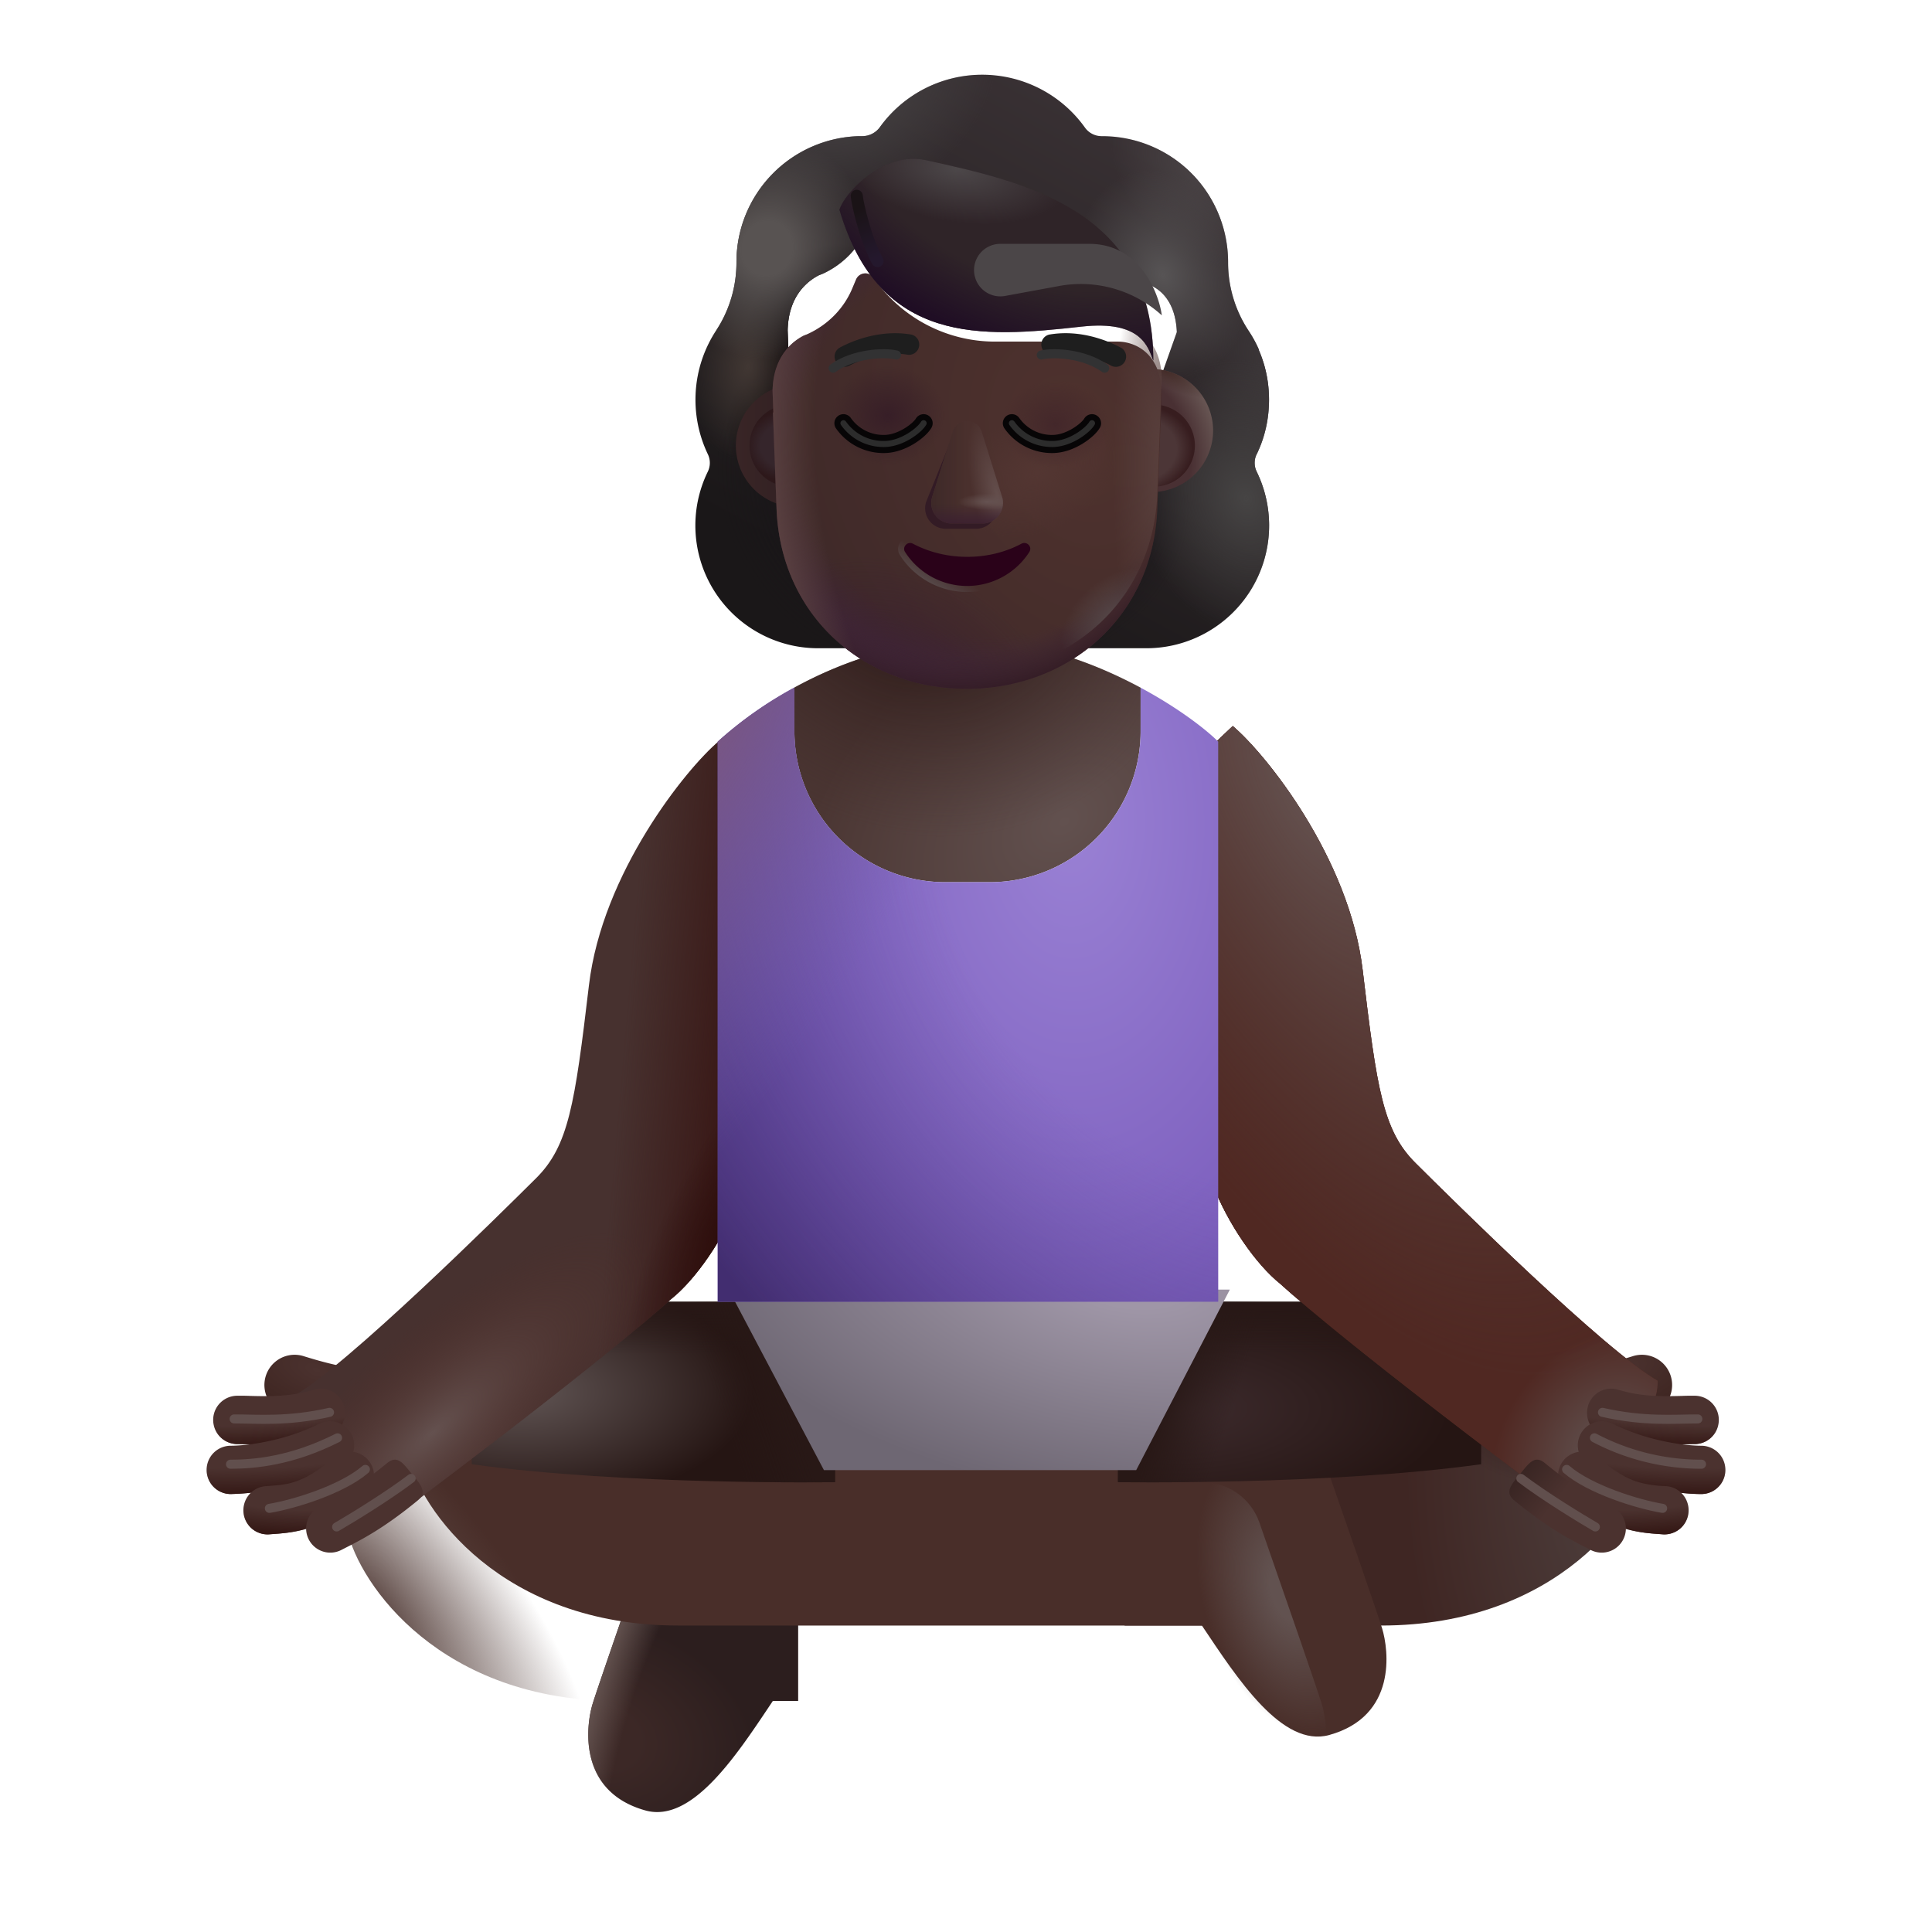 <svg xmlns="http://www.w3.org/2000/svg" fill="none" viewBox="0 0 32 32"><path fill="url(#svg-1017a728-b6a5-422c-a247-f5fac9b4a9c2-a)" d="M16.244 10.405c.158.006.323.019.487.032-.164-.013-.322-.026-.487-.032"/><g fill-rule="evenodd" clip-rule="evenodd" filter="url(#svg-54370b6f-f79d-4e48-8f83-837a319e6d07-b)"><path fill="url(#svg-4d03ce93-b23c-4272-935f-c492aa4c91c7-c)" d="M20.565 8.273c.134-.275.204-.582.204-.903 0-.295-.06-.572-.17-.825h.004a2 2 0 0 0-.178-.325l-.001-.002a2.05 2.05 0 0 1-.333-1.12v-.006a2.087 2.087 0 0 0-2.087-2.087.34.34 0 0 1-.288-.148 2.09 2.09 0 0 0-3.393 0 .36.36 0 0 1-.288.148h-.054a2.087 2.087 0 0 0-2.033 2.087v.006c0 .397-.115.787-.333 1.12l-.001.003a2.09 2.09 0 0 0-.14 2.052.33.33 0 0 1 0 .288 2.033 2.033 0 0 0 1.83 2.926h5.43a2.033 2.033 0 0 0 1.83-2.926.33.33 0 0 1 0-.288m-7.756-1.69h-.007l.758 1.49c.078 1.772.77 0 2.46 0s2.426 1.973 2.504.2l.719-2.022c-.034-.788-.605-.843-.719-.843h-2.037A2.44 2.44 0 0 1 14.47 4.35a.167.167 0 0 0-.292.032l-.052.122a1.46 1.46 0 0 1-.752.781l-.033.013-.032.013c-.15.078-.5.31-.513.91l.007.194z"/><path fill="url(#svg-a159eb15-5aa2-44a5-a1fa-42233a0f7e97-d)" d="M20.565 8.273c.134-.275.204-.582.204-.903 0-.295-.06-.572-.17-.825h.004a2 2 0 0 0-.178-.325l-.001-.002a2.05 2.05 0 0 1-.333-1.12v-.006a2.087 2.087 0 0 0-2.087-2.087.34.34 0 0 1-.288-.148 2.09 2.09 0 0 0-3.393 0 .36.36 0 0 1-.288.148h-.054a2.087 2.087 0 0 0-2.033 2.087v.006c0 .397-.115.787-.333 1.12l-.001.003a2.09 2.09 0 0 0-.14 2.052.33.33 0 0 1 0 .288 2.033 2.033 0 0 0 1.83 2.926h5.43a2.033 2.033 0 0 0 1.83-2.926.33.33 0 0 1 0-.288m-7.756-1.69h-.007l.758 1.49c.078 1.772.77 0 2.46 0s2.426 1.973 2.504.2l.719-2.022c-.034-.788-.605-.843-.719-.843h-2.037A2.44 2.44 0 0 1 14.47 4.35a.167.167 0 0 0-.292.032l-.052.122a1.46 1.46 0 0 1-.752.781l-.033.013-.032.013c-.15.078-.5.31-.513.91l.007.194z"/><path fill="url(#svg-2827d1d2-0cd1-416b-b46f-42e19b6b6ba3-e)" d="M20.565 8.273c.134-.275.204-.582.204-.903 0-.295-.06-.572-.17-.825h.004a2 2 0 0 0-.178-.325l-.001-.002a2.05 2.05 0 0 1-.333-1.12v-.006a2.087 2.087 0 0 0-2.087-2.087.34.34 0 0 1-.288-.148 2.09 2.09 0 0 0-3.393 0 .36.36 0 0 1-.288.148h-.054a2.087 2.087 0 0 0-2.033 2.087v.006c0 .397-.115.787-.333 1.12l-.001.003a2.09 2.09 0 0 0-.14 2.052.33.33 0 0 1 0 .288 2.033 2.033 0 0 0 1.83 2.926h5.43a2.033 2.033 0 0 0 1.83-2.926.33.33 0 0 1 0-.288m-7.756-1.69h-.007l.758 1.49c.078 1.772.77 0 2.46 0s2.426 1.973 2.504.2l.719-2.022c-.034-.788-.605-.843-.719-.843h-2.037A2.44 2.44 0 0 1 14.47 4.35a.167.167 0 0 0-.292.032l-.052.122a1.46 1.46 0 0 1-.752.781l-.033.013-.032.013c-.15.078-.5.31-.513.91l.007.194z"/><path fill="url(#svg-ed9ca61f-a8e6-4c66-b655-4c46ffbec8fe-f)" d="M20.565 8.273c.134-.275.204-.582.204-.903 0-.295-.06-.572-.17-.825h.004a2 2 0 0 0-.178-.325l-.001-.002a2.05 2.05 0 0 1-.333-1.12v-.006a2.087 2.087 0 0 0-2.087-2.087.34.34 0 0 1-.288-.148 2.09 2.09 0 0 0-3.393 0 .36.36 0 0 1-.288.148h-.054a2.087 2.087 0 0 0-2.033 2.087v.006c0 .397-.115.787-.333 1.12l-.001.003a2.09 2.09 0 0 0-.14 2.052.33.33 0 0 1 0 .288 2.033 2.033 0 0 0 1.83 2.926h5.43a2.033 2.033 0 0 0 1.83-2.926.33.33 0 0 1 0-.288m-7.756-1.69h-.007l.758 1.49c.078 1.772.77 0 2.46 0s2.426 1.973 2.504.2l.719-2.022c-.034-.788-.605-.843-.719-.843h-2.037A2.44 2.44 0 0 1 14.47 4.35a.167.167 0 0 0-.292.032l-.052.122a1.46 1.46 0 0 1-.752.781l-.033.013-.032.013c-.15.078-.5.31-.513.91l.007.194z"/><path fill="url(#svg-a4a0b536-71d4-4fd5-8800-12586c139e43-g)" d="M20.565 8.273c.134-.275.204-.582.204-.903 0-.295-.06-.572-.17-.825h.004a2 2 0 0 0-.178-.325l-.001-.002a2.05 2.05 0 0 1-.333-1.12v-.006a2.087 2.087 0 0 0-2.087-2.087.34.34 0 0 1-.288-.148 2.09 2.09 0 0 0-3.393 0 .36.36 0 0 1-.288.148h-.054a2.087 2.087 0 0 0-2.033 2.087v.006c0 .397-.115.787-.333 1.12l-.001.003a2.09 2.09 0 0 0-.14 2.052.33.33 0 0 1 0 .288 2.033 2.033 0 0 0 1.83 2.926h5.43a2.033 2.033 0 0 0 1.83-2.926.33.33 0 0 1 0-.288m-7.756-1.69h-.007l.758 1.49c.078 1.772.77 0 2.46 0s2.426 1.973 2.504.2l.719-2.022c-.034-.788-.605-.843-.719-.843h-2.037A2.44 2.44 0 0 1 14.47 4.35a.167.167 0 0 0-.292.032l-.052.122a1.46 1.46 0 0 1-.752.781l-.033.013-.032.013c-.15.078-.5.31-.513.91l.007.194z"/><path fill="url(#svg-d94b1b27-210c-4093-91ab-41beb600d2ed-h)" d="M20.565 8.273c.134-.275.204-.582.204-.903 0-.295-.06-.572-.17-.825h.004a2 2 0 0 0-.178-.325l-.001-.002a2.05 2.05 0 0 1-.333-1.12v-.006a2.087 2.087 0 0 0-2.087-2.087.34.34 0 0 1-.288-.148 2.09 2.09 0 0 0-3.393 0 .36.36 0 0 1-.288.148h-.054a2.087 2.087 0 0 0-2.033 2.087v.006c0 .397-.115.787-.333 1.12l-.001.003a2.09 2.09 0 0 0-.14 2.052.33.33 0 0 1 0 .288 2.033 2.033 0 0 0 1.83 2.926h5.43a2.033 2.033 0 0 0 1.83-2.926.33.33 0 0 1 0-.288m-7.756-1.69h-.007l.758 1.49c.078 1.772.77 0 2.46 0s2.426 1.973 2.504.2l.719-2.022c-.034-.788-.605-.843-.719-.843h-2.037A2.44 2.44 0 0 1 14.47 4.35a.167.167 0 0 0-.292.032l-.052.122a1.46 1.46 0 0 1-.752.781l-.033.013-.032.013c-.15.078-.5.31-.513.91l.007.194z"/><path fill="url(#svg-e571ddab-524d-4d9d-a405-aab6af9c7cc8-i)" d="M20.565 8.273c.134-.275.204-.582.204-.903 0-.295-.06-.572-.17-.825h.004a2 2 0 0 0-.178-.325l-.001-.002a2.05 2.05 0 0 1-.333-1.12v-.006a2.087 2.087 0 0 0-2.087-2.087.34.34 0 0 1-.288-.148 2.09 2.09 0 0 0-3.393 0 .36.36 0 0 1-.288.148h-.054a2.087 2.087 0 0 0-2.033 2.087v.006c0 .397-.115.787-.333 1.12l-.001.003a2.09 2.09 0 0 0-.14 2.052.33.33 0 0 1 0 .288 2.033 2.033 0 0 0 1.83 2.926h5.43a2.033 2.033 0 0 0 1.83-2.926.33.33 0 0 1 0-.288m-7.756-1.69h-.007l.758 1.49c.078 1.772.77 0 2.46 0s2.426 1.973 2.504.2l.719-2.022c-.034-.788-.605-.843-.719-.843h-2.037A2.44 2.44 0 0 1 14.47 4.35a.167.167 0 0 0-.292.032l-.052.122a1.46 1.46 0 0 1-.752.781l-.033.013-.032.013c-.15.078-.5.31-.513.91l.007.194z"/><path fill="url(#svg-edba752e-2ebf-42bc-89af-9bff9ad16b3b-j)" d="M20.565 8.273c.134-.275.204-.582.204-.903 0-.295-.06-.572-.17-.825h.004a2 2 0 0 0-.178-.325l-.001-.002a2.05 2.05 0 0 1-.333-1.12v-.006a2.087 2.087 0 0 0-2.087-2.087.34.34 0 0 1-.288-.148 2.09 2.09 0 0 0-3.393 0 .36.36 0 0 1-.288.148h-.054a2.087 2.087 0 0 0-2.033 2.087v.006c0 .397-.115.787-.333 1.12l-.001.003a2.09 2.09 0 0 0-.14 2.052.33.33 0 0 1 0 .288 2.033 2.033 0 0 0 1.83 2.926h5.43a2.033 2.033 0 0 0 1.83-2.926.33.33 0 0 1 0-.288m-7.756-1.69h-.007l.758 1.49c.078 1.772.77 0 2.46 0s2.426 1.973 2.504.2l.719-2.022c-.034-.788-.605-.843-.719-.843h-2.037A2.44 2.44 0 0 1 14.47 4.35a.167.167 0 0 0-.292.032l-.052.122a1.46 1.46 0 0 1-.752.781l-.033.013-.032.013c-.15.078-.5.31-.513.91l.007.194z"/><path fill="url(#svg-05eacb24-3f7b-427a-b72e-14885b6b6462-k)" d="M20.565 8.273c.134-.275.204-.582.204-.903 0-.295-.06-.572-.17-.825h.004a2 2 0 0 0-.178-.325l-.001-.002a2.05 2.05 0 0 1-.333-1.12v-.006a2.087 2.087 0 0 0-2.087-2.087.34.34 0 0 1-.288-.148 2.09 2.09 0 0 0-3.393 0 .36.36 0 0 1-.288.148h-.054a2.087 2.087 0 0 0-2.033 2.087v.006c0 .397-.115.787-.333 1.12l-.001.003a2.09 2.09 0 0 0-.14 2.052.33.33 0 0 1 0 .288 2.033 2.033 0 0 0 1.83 2.926h5.43a2.033 2.033 0 0 0 1.83-2.926.33.33 0 0 1 0-.288m-7.756-1.69h-.007l.758 1.49c.078 1.772.77 0 2.46 0s2.426 1.973 2.504.2l.719-2.022c-.034-.788-.605-.843-.719-.843h-2.037A2.44 2.44 0 0 1 14.47 4.35a.167.167 0 0 0-.292.032l-.052.122a1.46 1.46 0 0 1-.752.781l-.033.013-.032.013c-.15.078-.5.31-.513.91l.007.194z"/><path fill="url(#svg-033e4452-37bf-43c2-a404-e80211dbf4d9-l)" d="M20.565 8.273c.134-.275.204-.582.204-.903 0-.295-.06-.572-.17-.825h.004a2 2 0 0 0-.178-.325l-.001-.002a2.05 2.05 0 0 1-.333-1.12v-.006a2.087 2.087 0 0 0-2.087-2.087.34.34 0 0 1-.288-.148 2.09 2.09 0 0 0-3.393 0 .36.36 0 0 1-.288.148h-.054a2.087 2.087 0 0 0-2.033 2.087v.006c0 .397-.115.787-.333 1.12l-.001.003a2.09 2.09 0 0 0-.14 2.052.33.33 0 0 1 0 .288 2.033 2.033 0 0 0 1.83 2.926h5.43a2.033 2.033 0 0 0 1.83-2.926.33.33 0 0 1 0-.288m-7.756-1.69h-.007l.758 1.49c.078 1.772.77 0 2.46 0s2.426 1.973 2.504.2l.719-2.022c-.034-.788-.605-.843-.719-.843h-2.037A2.44 2.44 0 0 1 14.47 4.35a.167.167 0 0 0-.292.032l-.052.122a1.46 1.46 0 0 1-.752.781l-.033.013-.032.013c-.15.078-.5.31-.513.91l.007.194z"/><path fill="url(#svg-1a0a635e-6bcf-45fd-a812-7f569800763a-m)" d="M20.565 8.273c.134-.275.204-.582.204-.903 0-.295-.06-.572-.17-.825h.004a2 2 0 0 0-.178-.325l-.001-.002a2.05 2.05 0 0 1-.333-1.12v-.006a2.087 2.087 0 0 0-2.087-2.087.34.34 0 0 1-.288-.148 2.09 2.09 0 0 0-3.393 0 .36.36 0 0 1-.288.148h-.054a2.087 2.087 0 0 0-2.033 2.087v.006c0 .397-.115.787-.333 1.12l-.001.003a2.09 2.09 0 0 0-.14 2.052.33.33 0 0 1 0 .288 2.033 2.033 0 0 0 1.83 2.926h5.43a2.033 2.033 0 0 0 1.83-2.926.33.33 0 0 1 0-.288m-7.756-1.69h-.007l.758 1.49c.078 1.772.77 0 2.46 0s2.426 1.973 2.504.2l.719-2.022c-.034-.788-.605-.843-.719-.843h-2.037A2.44 2.44 0 0 1 14.47 4.35a.167.167 0 0 0-.292.032l-.052.122a1.46 1.46 0 0 1-.752.781l-.033.013-.032.013c-.15.078-.5.31-.513.91l.007.194z"/><path fill="url(#svg-ce8a48f5-ef35-42a1-871f-19ab13f489b8-n)" d="M20.565 8.273c.134-.275.204-.582.204-.903 0-.295-.06-.572-.17-.825h.004a2 2 0 0 0-.178-.325l-.001-.002a2.05 2.05 0 0 1-.333-1.12v-.006a2.087 2.087 0 0 0-2.087-2.087.34.34 0 0 1-.288-.148 2.09 2.09 0 0 0-3.393 0 .36.36 0 0 1-.288.148h-.054a2.087 2.087 0 0 0-2.033 2.087v.006c0 .397-.115.787-.333 1.12l-.001.003a2.09 2.09 0 0 0-.14 2.052.33.33 0 0 1 0 .288 2.033 2.033 0 0 0 1.83 2.926h5.43a2.033 2.033 0 0 0 1.83-2.926.33.33 0 0 1 0-.288m-7.756-1.69h-.007l.758 1.49c.078 1.772.77 0 2.46 0s2.426 1.973 2.504.2l.719-2.022c-.034-.788-.605-.843-.719-.843h-2.037A2.44 2.44 0 0 1 14.47 4.35a.167.167 0 0 0-.292.032l-.052.122a1.46 1.46 0 0 1-.752.781l-.033.013-.032.013c-.15.078-.5.31-.513.91l.007.194z"/></g><path fill="url(#svg-e6cf2309-e566-4490-90e6-e54ed86783b1-o)" d="M16.036 10.405h-.026c.063 0 .12 0 .184.006-.05-.006-.108-.006-.158-.006"/><path fill="url(#svg-424084c9-710e-432d-accd-14bc08e3ca83-p)" fill-rule="evenodd" d="M6.76 23.194a.5.5 0 0 1-.5.5c-.632 0-1.257-.193-1.501-.268l-.04-.012a.5.5 0 1 1 .322-.948c.246.075.743.228 1.219.228a.5.5 0 0 1 .5.5" clip-rule="evenodd"/><path fill="url(#svg-cedcaa38-6968-4c0e-b566-9660f00354dd-q)" fill-rule="evenodd" d="M25.316 23.194a.5.5 0 0 0 .5.5c.632 0 1.257-.193 1.5-.268l.04-.012a.5.5 0 1 0-.322-.948c-.246.075-.743.228-1.218.228a.5.5 0 0 0-.5.5" clip-rule="evenodd"/><g filter="url(#svg-66c73b5b-a62e-4865-a4eb-0555540586d8-r)"><path fill="url(#svg-00c47bec-635f-4673-9c71-4cd7ef015425-s)" d="M17.627 28.174h4.244c2.93 0 4.28-1.916 4.484-2.828l-2.531-2.328-3.62 1.422-2.578.11z"/><path fill="url(#svg-5055ed7b-9062-43f9-ab32-f4a75266aa75-t)" d="M17.627 28.174h4.244c2.93 0 4.28-1.916 4.484-2.828l-2.531-2.328-3.62 1.422-2.578.11z"/></g><path fill="url(#svg-7a2eb7ce-e070-449e-8e26-565e69fa8397-u)" d="M13.22 24.55h-1.429a1 1 0 0 0-.943.67c-.408 1.17-.96 2.764-1.032 3.001-.11.36-.25 1.453.875 1.766.757.21 1.48-.871 2.057-1.735l.052-.078h.42z"/><path fill="url(#svg-496b1bb1-558b-4240-a1b8-320791a915a0-v)" d="M13.22 24.55h-1.429a1 1 0 0 0-.943.67c-.408 1.17-.96 2.764-1.032 3.001-.11.36-.25 1.453.875 1.766.757.21 1.48-.871 2.057-1.735l.052-.078h.42z"/><g filter="url(#svg-0170fc9a-cba5-4431-a247-d44bc742108b-w)"><path fill="#492E29" d="M10.236 28.174c-2.93 0-4.281-1.916-4.485-2.828l2.532-2.328 3.453 1.445 8.18.086c.426 0 .804.269.944.67.407 1.17.96 2.765 1.032 3.002.11.36.25 1.453-.875 1.766-.78.216-1.523-.938-2.11-1.813z"/></g><path fill="url(#svg-2bbbf978-31a9-47ba-ae14-89b01581fac9-x)" d="M10.236 28.174c-2.93 0-4.281-1.916-4.485-2.828l2.532-2.328 3.453 1.445 8.18.086c.426 0 .804.269.944.67.407 1.17.96 2.765 1.032 3.002.11.36.25 1.453-.875 1.766-.78.216-1.523-.938-2.11-1.813z"/><path fill="url(#svg-d4d9ede3-69ab-41a8-bc9e-cc5800747ecb-y)" d="M10.236 28.174c-2.93 0-4.281-1.916-4.485-2.828l2.532-2.328 3.453 1.445 8.18.086c.426 0 .804.269.944.67.407 1.17.96 2.765 1.032 3.002.11.36.25 1.453-.875 1.766-.78.216-1.523-.938-2.11-1.813z"/><path fill="url(#svg-4b01f219-639b-485e-8bef-142e6818407b-z)" d="M18.517 21.56h6.016v2.692c-2.532.352-6.016.297-6.016.297z"/><path fill="url(#svg-165b389f-22c8-45de-9da7-b8913202bab8-A)" d="M18.517 21.56h6.016v2.692c-2.532.352-6.016.297-6.016.297z"/><path fill="url(#svg-050b5909-ff97-4b7d-976b-ba239d11db66-B)" d="M18.517 21.56h6.016v2.692c-2.532.352-6.016.297-6.016.297z"/><path fill="url(#svg-62cbe42b-7e98-4ed9-94ad-68cb025fc918-C)" d="M13.83 21.56H7.814v2.692c2.531.352 6.016.297 6.016.297z"/><path fill="url(#svg-94e4c316-5416-4912-8811-c1b663ec5aa5-D)" d="M13.83 21.56H7.814v2.692c2.531.352 6.016.297 6.016.297z"/><path fill="url(#svg-fed1c784-6348-4c38-bd85-8fed38f456a0-E)" d="M13.83 21.56H7.814v2.692c2.531.352 6.016.297 6.016.297z"/><path fill="#47312F" d="M9.755 16.317c.22-1.858 1.605-3.58 2.152-4.041l.332.315v7.276c-.25.651-.719 1.33-1.125 1.652 0 0-.867.814-4.171 3.304-1.325-.185-2.095-1.094-2.074-1.704.875-.499 3.37-2.968 4.011-3.605.537-.535.64-1.215.875-3.197"/><path fill="url(#svg-ec4b33cc-8d7e-4aac-9e71-1396034e32fe-F)" d="M9.755 16.317c.22-1.858 1.605-3.58 2.152-4.041l.332.315v7.276c-.25.651-.719 1.33-1.125 1.652 0 0-.867.814-4.171 3.304-1.325-.185-2.095-1.094-2.074-1.704.875-.499 3.37-2.968 4.011-3.605.537-.535.64-1.215.875-3.197"/><path fill="url(#svg-18289b67-e3c3-4f2f-be2f-52974ed8cf1f-G)" d="M9.755 16.317c.22-1.858 1.605-3.58 2.152-4.041l.332.315v7.276c-.25.651-.719 1.33-1.125 1.652 0 0-.867.814-4.171 3.304-1.325-.185-2.095-1.094-2.074-1.704.875-.499 3.37-2.968 4.011-3.605.537-.535.64-1.215.875-3.197"/><path fill="url(#svg-f54e270a-cf5f-4911-ba22-9cf45f07d5b5-H)" d="M9.755 16.317c.22-1.858 1.605-3.58 2.152-4.041l.332.315v7.276c-.25.651-.719 1.33-1.125 1.652 0 0-.867.814-4.171 3.304-1.325-.185-2.095-1.094-2.074-1.704.875-.499 3.37-2.968 4.011-3.605.537-.535.64-1.215.875-3.197"/><g filter="url(#svg-fead372b-f617-4398-ac67-d956d315f820-I)"><path fill="#4D261F" d="M22.32 16.317c-.22-1.858-1.605-3.58-2.152-4.041l-.332.315v7.276c.25.651.719 1.33 1.125 1.652 0 0 .867.814 4.172 3.304 1.325-.185 2.094-1.094 2.073-1.704-.874-.499-3.37-2.968-4.01-3.605-.538-.535-.641-1.215-.876-3.197"/><path fill="url(#svg-377f6b1a-bc2f-43cc-b63b-c923486aab49-J)" d="M22.32 16.317c-.22-1.858-1.605-3.58-2.152-4.041l-.332.315v7.276c.25.651.719 1.33 1.125 1.652 0 0 .867.814 4.172 3.304 1.325-.185 2.094-1.094 2.073-1.704-.874-.499-3.37-2.968-4.01-3.605-.538-.535-.641-1.215-.876-3.197"/><path fill="url(#svg-64273966-8c39-4295-b699-09dba444e73f-K)" d="M22.32 16.317c-.22-1.858-1.605-3.58-2.152-4.041l-.332.315v7.276c.25.651.719 1.33 1.125 1.652 0 0 .867.814 4.172 3.304 1.325-.185 2.094-1.094 2.073-1.704-.874-.499-3.37-2.968-4.01-3.605-.538-.535-.641-1.215-.876-3.197"/><path fill="url(#svg-f3cd2ec2-b65e-4b86-a28c-2a429c83fd25-L)" d="M22.32 16.317c-.22-1.858-1.605-3.58-2.152-4.041l-.332.315v7.276c.25.651.719 1.33 1.125 1.652 0 0 .867.814 4.172 3.304 1.325-.185 2.094-1.094 2.073-1.704-.874-.499-3.37-2.968-4.01-3.605-.538-.535-.641-1.215-.876-3.197"/></g><g filter="url(#svg-d6ade73a-749f-4deb-a654-665fb02f5507-M)"><path fill="url(#svg-8127eecd-7555-4506-840b-0dbba0480d8d-N)" d="m13.447 24.55-1.578-2.99h8.301l-1.551 2.99z"/></g><path fill="url(#svg-670e6820-7071-42fb-958e-f872d08a9e6a-O)" d="M18.892 11.39v.722a2.5 2.5 0 0 1-2.5 2.5h-.734a2.5 2.5 0 0 1-2.5-2.5v-.724c.763-.417 1.77-.784 2.914-.784 1.05 0 2.055.375 2.82.786"/><path fill="url(#svg-ff1ecca8-0534-4cc6-8092-c2d0cf006695-P)" d="M18.892 11.39v.722a2.5 2.5 0 0 1-2.5 2.5h-.734a2.5 2.5 0 0 1-2.5-2.5v-.724c.763-.417 1.77-.784 2.914-.784 1.05 0 2.055.375 2.82.786"/><path fill="url(#svg-01849f54-89e7-4235-b417-255a4083f2c1-Q)" d="M18.892 11.39v.722a2.5 2.5 0 0 1-2.5 2.5h-.734a2.5 2.5 0 0 1-2.5-2.5v-.724a6.5 6.5 0 0 0-1.27.896v9.276h8.289v-9.276c-.198-.2-.662-.56-1.285-.894"/><path fill="url(#svg-7d9cd898-9044-4922-a0a8-a019b4788bbc-R)" d="M18.892 11.39v.722a2.5 2.5 0 0 1-2.5 2.5h-.734a2.5 2.5 0 0 1-2.5-2.5v-.724a6.5 6.5 0 0 0-1.27.896v9.276h8.289v-9.276c-.198-.2-.662-.56-1.285-.894"/><path fill="url(#svg-c2ea433b-e38a-4bd1-9147-33c7f5ab0f7f-S)" d="M18.892 11.39v.722a2.5 2.5 0 0 1-2.5 2.5h-.734a2.5 2.5 0 0 1-2.5-2.5v-.724a6.5 6.5 0 0 0-1.27.896v9.276h8.289v-9.276c-.198-.2-.662-.56-1.285-.894"/><path fill="#4B322F" fill-rule="evenodd" d="M5.697 23.284a.4.4 0 0 1-.266.5c-.536.163-1.099.145-1.367.136l-.124-.002a.4.4 0 0 1-.018-.8q.104-.002.23.003c.286.007.656.017 1.045-.103a.4.4 0 0 1 .5.266" clip-rule="evenodd"/><path fill="url(#svg-3e57bc4d-d3ec-4a36-b3f2-3430144f441a-T)" fill-rule="evenodd" d="M5.697 23.284a.4.4 0 0 1-.266.5c-.536.163-1.099.145-1.367.136l-.124-.002a.4.4 0 0 1-.018-.8q.104-.002.23.003c.286.007.656.017 1.045-.103a.4.4 0 0 1 .5.266" clip-rule="evenodd"/><path fill="#4B322F" fill-rule="evenodd" d="M26.304 23.284a.4.4 0 0 0 .265.5c.536.163 1.099.145 1.367.136l.124-.002a.4.4 0 1 0 .018-.8q-.104-.002-.23.003c-.286.007-.656.017-1.045-.103a.4.4 0 0 0-.5.266" clip-rule="evenodd"/><path fill="url(#svg-fa34e3df-0a69-4069-b1d7-6aa0a8a8389c-U)" fill-rule="evenodd" d="M26.304 23.284a.4.4 0 0 0 .265.5c.536.163 1.099.145 1.367.136l.124-.002a.4.4 0 1 0 .018-.8q-.104-.002-.23.003c-.286.007-.656.017-1.045-.103a.4.4 0 0 0-.5.266" clip-rule="evenodd"/><path fill="#4B322F" fill-rule="evenodd" d="M5.825 23.762a.4.4 0 0 1-.18.536 4.4 4.4 0 0 1-1.823.448.4.4 0 0 1 0-.8c.226 0 .852-.06 1.466-.364a.4.4 0 0 1 .537.18" clip-rule="evenodd"/><path fill="url(#svg-5c3ba21e-ebb4-4586-a89b-8b0c6abc413f-V)" fill-rule="evenodd" d="M5.825 23.762a.4.4 0 0 1-.18.536 4.4 4.4 0 0 1-1.823.448.4.4 0 0 1 0-.8c.226 0 .852-.06 1.466-.364a.4.4 0 0 1 .537.18" clip-rule="evenodd"/><path fill="#4B322F" fill-rule="evenodd" d="M26.175 23.762a.4.4 0 0 0 .18.536c.754.374 1.51.448 1.823.448a.4.4 0 0 0 0-.8c-.226 0-.852-.06-1.466-.364a.4.4 0 0 0-.537.18" clip-rule="evenodd"/><path fill="url(#svg-9cc34591-7aac-42fd-920f-854a46cd498c-W)" fill-rule="evenodd" d="M26.175 23.762a.4.4 0 0 0 .18.536c.754.374 1.51.448 1.823.448a.4.4 0 0 0 0-.8c-.226 0-.852-.06-1.466-.364a.4.4 0 0 0-.537.18" clip-rule="evenodd"/><path fill="#4B322F" fill-rule="evenodd" d="M6.099 24.184a.4.4 0 0 1-.044.564c-.34.29-.628.456-.903.549-.254.086-.478.101-.655.113l-.037.003a.4.4 0 1 1-.057-.798l.018-.001c.19-.014.32-.023.475-.075.155-.053.356-.158.639-.4a.4.4 0 0 1 .564.045" clip-rule="evenodd"/><path fill="url(#svg-ce0cde30-51c7-482d-a224-af308321fefa-X)" fill-rule="evenodd" d="M6.099 24.184a.4.4 0 0 1-.044.564c-.34.29-.628.456-.903.549-.254.086-.478.101-.655.113l-.037.003a.4.4 0 1 1-.057-.798l.018-.001c.19-.014.32-.023.475-.075.155-.053.356-.158.639-.4a.4.4 0 0 1 .564.045" clip-rule="evenodd"/><path fill="#4B322F" fill-rule="evenodd" d="M25.902 24.184a.4.4 0 0 0 .043.564c.34.29.628.456.903.549.254.086.478.101.655.113l.037.003a.4.4 0 1 0 .057-.798l-.018-.001a1.8 1.8 0 0 1-.474-.075c-.156-.053-.357-.158-.64-.4a.4.4 0 0 0-.564.045" clip-rule="evenodd"/><path fill="url(#svg-bd5ba186-2aa6-465c-879a-698ebf8d8608-Y)" fill-rule="evenodd" d="M25.902 24.184a.4.4 0 0 0 .043.564c.34.29.628.456.903.549.254.086.478.101.655.113l.037.003a.4.4 0 1 0 .057-.798l-.018-.001a1.8 1.8 0 0 1-.474-.075c-.156-.053-.357-.158-.64-.4a.4.4 0 0 0-.564.045" clip-rule="evenodd"/><path fill="#4B322F" fill-rule="evenodd" d="M6.818 24.409c.14.17.272.303.101.443-.565.464-.934.651-1.193.783l-.072.037a.4.4 0 1 1-.367-.711l.074-.038c.243-.123.552-.28 1.051-.69.17-.14.266.005.406.176" clip-rule="evenodd"/><path fill="url(#svg-2a7d1a0b-e40d-4907-9107-d88b1a282cb4-Z)" fill-rule="evenodd" d="M25.182 24.409c-.14.17-.272.303-.101.443.565.464.934.651 1.193.783l.072.037a.4.4 0 0 0 .367-.711l-.074-.038c-.243-.123-.552-.28-1.051-.69-.17-.14-.266.005-.406.176" clip-rule="evenodd"/><g filter="url(#svg-3641d7ab-d0a3-44f8-8adb-dc6ff748d632-aa)"><path stroke="#614F4D" stroke-linecap="round" stroke-width=".15" d="M5.576 25.291c.25-.145.847-.51 1.234-.804"/></g><g filter="url(#svg-d73de3c1-fea8-4917-8682-aa4476f66da3-ab)"><path stroke="#614F4D" stroke-linecap="round" stroke-width=".15" d="M26.424 25.291c-.25-.145-.847-.51-1.234-.804"/></g><g filter="url(#svg-17ba7ad1-485e-4362-95bb-6503de3abe58-ac)"><path stroke="#614F4D" stroke-linecap="round" stroke-width=".15" d="M4.462 24.983c.41-.067 1.204-.313 1.59-.645"/></g><g filter="url(#svg-3497a875-4897-453c-921e-30553e70c4a4-ad)"><path stroke="#614F4D" stroke-linecap="round" stroke-width=".15" d="M27.538 24.983c-.41-.067-1.204-.313-1.59-.645"/></g><g filter="url(#svg-a1050685-0924-40b5-b72e-1bccbdc825f9-ae)"><path stroke="#614F4D" stroke-linecap="round" stroke-width=".15" d="M3.818 24.252c.398 0 1.015-.054 1.773-.437"/></g><g filter="url(#svg-df2267db-6265-47dd-8be5-9db9aade46f5-af)"><path stroke="#614F4D" stroke-linecap="round" stroke-width=".15" d="M28.182 24.252a3.8 3.8 0 0 1-1.773-.437"/></g><g filter="url(#svg-01cc04cd-a8c9-4248-a0c7-72a9a2d8c294-ag)"><path stroke="#614F4D" stroke-linecap="round" stroke-width=".15" d="M3.878 23.502c.398 0 .893.047 1.58-.109"/></g><g filter="url(#svg-87b358ac-5373-4745-b9e1-9e063c308332-ah)"><path stroke="#614F4D" stroke-linecap="round" stroke-width=".15" d="M28.122 23.502c-.398 0-.893.047-1.58-.109"/></g><g filter="url(#svg-763c2787-1abb-4a1b-8a74-4fefa656bb26-ai)"><path fill="url(#svg-2fef8382-6ee7-49f2-8ded-2b5d601404e4-aj)" d="M13.056 8.4a1.018 1.018 0 1 0 0-2.037 1.018 1.018 0 0 0 0 2.036"/></g><g filter="url(#svg-3661a302-81da-4db1-869a-b7d5bac6d891-ak)"><path fill="url(#svg-fc4982ae-1c48-4281-8af7-fa693ad57e99-al)" d="M19.074 8.4a1.018 1.018 0 1 0 0-2.037 1.018 1.018 0 0 0 0 2.036"/><path fill="url(#svg-013a649e-df04-4d0d-ae80-ab53c23f9aa1-am)" d="M19.074 8.4a1.018 1.018 0 1 0 0-2.037 1.018 1.018 0 0 0 0 2.036"/></g><g filter="url(#svg-d185ef0d-a7a3-41bf-889e-03acd2b75b8e-an)"><path fill="#4C3637" d="M19.074 8.06a.68.68 0 1 0 0-1.358.68.68 0 0 0 0 1.359"/><path fill="url(#svg-da977970-27f6-41fb-a28b-44b5c81fc900-ao)" d="M19.074 8.06a.68.68 0 1 0 0-1.358.68.68 0 0 0 0 1.359"/></g><g filter="url(#svg-c1276c1a-ee2b-4e5d-94f7-3dd7739fa77b-ap)"><path fill="#35252B" d="M13.068 8.06a.68.68 0 1 0 0-1.358.68.68 0 0 0 0 1.359"/><path fill="url(#svg-92aff56e-1699-4a03-be0e-9914acad168f-aq)" d="M13.068 8.06a.68.68 0 1 0 0-1.358.68.68 0 0 0 0 1.359"/></g><g filter="url(#svg-696d758b-356f-4554-a30e-c452b53fa034-ar)"><path fill="url(#svg-29ec0a59-7190-43e4-a542-f7ae5911a610-as)" d="M12.802 6.583h.007l-.006-.168-.007-.194c.013-.6.364-.832.513-.91l.032-.013.033-.013c.337-.155.61-.426.752-.78l.052-.123a.167.167 0 0 1 .292-.032 2.44 2.44 0 0 0 2.017 1.058h2.037c.114 0 .685.055.719.843l-.075 1.944c-.078 1.772-1.463 2.963-3.153 2.963s-3.074-1.19-3.152-2.963z"/><path fill="url(#svg-4d3e1ce2-030b-4d36-88dd-16f1ec3b7b7c-at)" d="M12.802 6.583h.007l-.006-.168-.007-.194c.013-.6.364-.832.513-.91l.032-.013.033-.013c.337-.155.61-.426.752-.78l.052-.123a.167.167 0 0 1 .292-.032 2.44 2.44 0 0 0 2.017 1.058h2.037c.114 0 .685.055.719.843l-.075 1.944c-.078 1.772-1.463 2.963-3.153 2.963s-3.074-1.19-3.152-2.963z"/><path fill="url(#svg-90b99588-0602-403c-adb7-e009b34b5ea4-au)" d="M12.802 6.583h.007l-.006-.168-.007-.194c.013-.6.364-.832.513-.91l.032-.013.033-.013c.337-.155.61-.426.752-.78l.052-.123a.167.167 0 0 1 .292-.032 2.44 2.44 0 0 0 2.017 1.058h2.037c.114 0 .685.055.719.843l-.075 1.944c-.078 1.772-1.463 2.963-3.153 2.963s-3.074-1.19-3.152-2.963z"/><path fill="url(#svg-dd0ac615-62af-4e2a-a471-cc7e89bc98e2-av)" d="M12.802 6.583h.007l-.006-.168-.007-.194c.013-.6.364-.832.513-.91l.032-.013.033-.013c.337-.155.61-.426.752-.78l.052-.123a.167.167 0 0 1 .292-.032 2.44 2.44 0 0 0 2.017 1.058h2.037c.114 0 .685.055.719.843l-.075 1.944c-.078 1.772-1.463 2.963-3.153 2.963s-3.074-1.19-3.152-2.963z"/><path fill="url(#svg-6b7b652d-f4b2-42b8-b98f-0f29f2972ffc-aw)" d="M12.802 6.583h.007l-.006-.168-.007-.194c.013-.6.364-.832.513-.91l.032-.013.033-.013c.337-.155.61-.426.752-.78l.052-.123a.167.167 0 0 1 .292-.032 2.44 2.44 0 0 0 2.017 1.058h2.037c.114 0 .685.055.719.843l-.075 1.944c-.078 1.772-1.463 2.963-3.153 2.963s-3.074-1.19-3.152-2.963z"/><path fill="url(#svg-177c55c5-2e7e-4b0b-848b-48e33d962981-ax)" d="M12.802 6.583h.007l-.006-.168-.007-.194c.013-.6.364-.832.513-.91l.032-.013.033-.013c.337-.155.61-.426.752-.78l.052-.123a.167.167 0 0 1 .292-.032 2.44 2.44 0 0 0 2.017 1.058h2.037c.114 0 .685.055.719.843l-.075 1.944c-.078 1.772-1.463 2.963-3.153 2.963s-3.074-1.19-3.152-2.963z"/><path fill="url(#svg-7de9d3d6-799d-41b3-bac0-0d798eb4c33c-ay)" d="M12.802 6.583h.007l-.006-.168-.007-.194c.013-.6.364-.832.513-.91l.032-.013.033-.013c.337-.155.61-.426.752-.78l.052-.123a.167.167 0 0 1 .292-.032 2.44 2.44 0 0 0 2.017 1.058h2.037c.114 0 .685.055.719.843l-.075 1.944c-.078 1.772-1.463 2.963-3.153 2.963s-3.074-1.19-3.152-2.963z"/><path fill="url(#svg-f15a6450-7fac-4759-a7d2-acccbbe1a0b1-az)" d="M12.802 6.583h.007l-.006-.168-.007-.194c.013-.6.364-.832.513-.91l.032-.013.033-.013c.337-.155.61-.426.752-.78l.052-.123a.167.167 0 0 1 .292-.032 2.44 2.44 0 0 0 2.017 1.058h2.037c.114 0 .685.055.719.843l-.075 1.944c-.078 1.772-1.463 2.963-3.153 2.963s-3.074-1.19-3.152-2.963z"/></g><path fill="url(#svg-4820b05f-311a-433c-a349-0e9215f11d58-aA)" d="M12.802 6.583h.007l-.006-.168-.007-.194c.013-.6.364-.832.513-.91l.032-.013.033-.013c.337-.155.61-.426.752-.78l.052-.123a.167.167 0 0 1 .292-.032 2.44 2.44 0 0 0 2.017 1.058h2.037c.114 0 .685.055.719.843l-.075 1.944c-.078 1.772-1.463 2.963-3.153 2.963s-3.074-1.19-3.152-2.963z"/><path fill="url(#svg-58d603ae-4e67-4268-8cd8-6a30c4ba2074-aB)" d="M12.802 6.583h.007l-.006-.168-.007-.194c.013-.6.364-.832.513-.91l.032-.013.033-.013c.337-.155.61-.426.752-.78l.052-.123a.167.167 0 0 1 .292-.032 2.44 2.44 0 0 0 2.017 1.058h2.037c.114 0 .685.055.719.843l-.075 1.944c-.078 1.772-1.463 2.963-3.153 2.963s-3.074-1.19-3.152-2.963z"/><g filter="url(#svg-f5eeb046-3dc3-483a-8483-51f46ce9fa7f-aC)"><path fill="#331B25" d="m15.771 7.24-.432 1.076a.34.34 0 0 0 .33.442h.497a.342.342 0 0 0 .329-.442l-.336-1.076c-.072-.238-.312-.238-.388 0"/></g><g filter="url(#svg-56edbbe3-9f2e-44cf-a0b8-5ef6e24e193c-aD)"><path fill="#4A302D" d="m15.778 7.153-.337 1.075a.34.34 0 0 0 .33.443h.497a.342.342 0 0 0 .33-.443l-.337-1.075c-.072-.238-.408-.238-.483 0"/><path fill="url(#svg-a0598f7f-99b4-4aef-894e-3ae992e8b146-aE)" d="m15.778 7.153-.337 1.075a.34.34 0 0 0 .33.443h.497a.342.342 0 0 0 .33-.443l-.337-1.075c-.072-.238-.408-.238-.483 0"/><path fill="url(#svg-04f2e8b2-1f5c-40ae-ae96-94a4185d01b2-aF)" d="m15.778 7.153-.337 1.075a.34.34 0 0 0 .33.443h.497a.342.342 0 0 0 .33-.443l-.337-1.075c-.072-.238-.408-.238-.483 0"/><path fill="url(#svg-66b89b2b-d816-4789-b25f-f88bdc64aa0c-aG)" d="m15.778 7.153-.337 1.075a.34.34 0 0 0 .33.443h.497a.342.342 0 0 0 .33-.443l-.337-1.075c-.072-.238-.408-.238-.483 0"/><path fill="url(#svg-02c44733-21e8-45c8-b708-191f7175c7a0-aH)" d="m15.778 7.153-.337 1.075a.34.34 0 0 0 .33.443h.497a.342.342 0 0 0 .33-.443l-.337-1.075c-.072-.238-.408-.238-.483 0"/></g><g filter="url(#svg-684eae86-7b81-4285-bb9a-0e36febbd873-aI)"><path stroke="url(#svg-0fdb6ab4-2282-4403-b031-96d6d17a822f-aJ)" stroke-width=".2" d="M16.02 9.223c-.33 0-.639-.08-.9-.218-.088-.046-.184.056-.128.139a1.222 1.222 0 0 0 2.056 0c.056-.086-.04-.185-.129-.139-.26.139-.566.218-.899.218Z"/></g><path fill="#2A0219" d="M16.02 9.223c-.33 0-.639-.08-.9-.218-.088-.046-.184.056-.128.139a1.222 1.222 0 0 0 2.056 0c.056-.086-.04-.185-.129-.139-.26.139-.566.218-.899.218"/><g filter="url(#svg-a241a780-0bbb-41e4-8871-9c2902f55a11-aK)"><path fill="#1E1E1E" d="m13.87 6.257-.002.001a.17.17 0 0 1-.175-.29l.001-.001.002-.001.006-.004a1 1 0 0 1 .094-.048c.062-.03.151-.068.26-.103.215-.068.515-.126.84-.069a.17.17 0 0 1-.06.334c-.252-.044-.494 0-.677.058a2 2 0 0 0-.275.115z"/></g><g filter="url(#svg-f65005ba-018c-4a8f-8395-8d7a174cf183-aL)"><path fill="#1E1E1E" fill-rule="evenodd" d="m18.38 5.967-.087.146za.17.17 0 0 1-.174.291l-.003-.001a1 1 0 0 0-.072-.037 2 2 0 0 0-.216-.086 1.44 1.44 0 0 0-.678-.058.17.17 0 0 1-.06-.334c.325-.057.626 0 .841.07a2 2 0 0 1 .353.15l.006.004z" clip-rule="evenodd"/></g><g filter="url(#svg-a8b3102c-f62e-4ea9-b13b-28453770a2d3-aM)"><path stroke="#323233" stroke-linecap="round" stroke-width=".15" d="M17.247 5.88c.204-.05.711-.024 1.05.218"/></g><g filter="url(#svg-472eb4ed-0155-45d7-baf0-264839aaf021-aN)"><path stroke="#323233" stroke-linecap="round" stroke-width=".15" d="M14.849 5.88c-.204-.05-.712-.024-1.05.218"/></g><g filter="url(#svg-e0ed5c16-a75d-4f22-b300-048fa6ecf10a-aO)"><path fill="#2F2428" d="M15.638 2.453c-.717-.158-1.36.557-1.434.822.665 2.242 2.348 2.12 4.01 1.935.995-.11 1.103.343 1.188.562 0-2.488-2.116-2.955-3.746-3.315z"/><path fill="url(#svg-ce80e0d3-be6f-4c6f-a6f3-0b2038a0e841-aP)" d="M15.638 2.453c-.717-.158-1.36.557-1.434.822.665 2.242 2.348 2.12 4.01 1.935.995-.11 1.103.343 1.188.562 0-2.488-2.116-2.955-3.746-3.315z"/><path fill="url(#svg-f5683fec-3ac7-4403-81c3-992d0d2c9434-aQ)" d="M15.638 2.453c-.717-.158-1.36.557-1.434.822.665 2.242 2.348 2.12 4.01 1.935.995-.11 1.103.343 1.188.562 0-2.488-2.116-2.955-3.746-3.315z"/></g><g filter="url(#svg-52c85ed2-3c80-4bb8-99d0-eb9092a367ee-aR)"><path stroke="url(#svg-65239bf3-6525-4c33-ac46-79069ba08cd8-aS)" stroke-linecap="round" stroke-width=".2" d="M14.19 3.243c.016.154.15.732.346 1.082"/></g><g filter="url(#svg-b02a4bd5-cba7-4bff-aad7-28dedac3f50a-aT)"><path fill="#4B4648" d="m17.542 4.737-.902.166a.435.435 0 1 1-.079-.864h1.48c.876 0 1.166.883 1.202 1.184a1.99 1.99 0 0 0-1.701-.486"/></g><path stroke="#070506" stroke-linecap="round" stroke-width=".3" d="M13.97 7.01a.81.81 0 0 0 .672.344c.297 0 .591-.23.656-.344"/><g filter="url(#svg-f9fc024d-cc77-478e-8e53-7b438e1a91b2-aU)"><path stroke="#2C2C2C" stroke-linecap="round" stroke-width=".1" d="M13.97 7.01a.81.81 0 0 0 .672.344c.297 0 .591-.23.656-.344"/></g><path stroke="#070506" stroke-linecap="round" stroke-width=".3" d="M16.76 7.01a.81.81 0 0 0 .671.344c.297 0 .591-.23.656-.344"/><g filter="url(#svg-36cb4a73-3d85-41c9-84ab-24ab3a00957c-aV)"><path stroke="#2C2C2C" stroke-linecap="round" stroke-width=".1" d="M16.76 7.01a.81.81 0 0 0 .671.344c.297 0 .591-.23.656-.344"/></g><defs><radialGradient id="svg-a159eb15-5aa2-44a5-a1fa-42233a0f7e97-d" cx="0" cy="0" r="1" gradientTransform="matrix(-.382 2.884 -3.603 -.477 15.829 8.963)" gradientUnits="userSpaceOnUse"><stop offset=".591" stop-color="#171418"/><stop offset="1" stop-color="#171418" stop-opacity="0"/></radialGradient><radialGradient id="svg-2827d1d2-0cd1-416b-b46f-42e19b6b6ba3-e" cx="0" cy="0" r="1" gradientTransform="matrix(-1.824 1.23 -1.616 -2.396 14.047 9.133)" gradientUnits="userSpaceOnUse"><stop offset=".258" stop-color="#181518"/><stop offset="1" stop-color="#181518" stop-opacity="0"/></radialGradient><radialGradient id="svg-ed9ca61f-a8e6-4c66-b655-4c46ffbec8fe-f" cx="0" cy="0" r="1" gradientTransform="rotate(127.405 4.62 6.962)scale(1.361 1.045)" gradientUnits="userSpaceOnUse"><stop offset=".334" stop-color="#040101"/><stop offset="1" stop-color="#040101" stop-opacity="0"/></radialGradient><radialGradient id="svg-a4a0b536-71d4-4fd5-8800-12586c139e43-g" cx="0" cy="0" r="1" gradientTransform="rotate(121.43 4.871 6.832)scale(1.566 1.103)" gradientUnits="userSpaceOnUse"><stop offset=".321" stop-color="#040002"/><stop offset="1" stop-color="#040002" stop-opacity="0"/></radialGradient><radialGradient id="svg-d94b1b27-210c-4093-91ab-41beb600d2ed-h" cx="0" cy="0" r="1" gradientTransform="rotate(62.272 5.006 12.558)scale(1.869 2.594)" gradientUnits="userSpaceOnUse"><stop stop-color="#474445"/><stop offset="1" stop-color="#474445" stop-opacity="0"/></radialGradient><radialGradient id="svg-e571ddab-524d-4d9d-a405-aab6af9c7cc8-i" cx="0" cy="0" r="1" gradientTransform="rotate(134.998 9.11 5.881)scale(1.289 1.802)" gradientUnits="userSpaceOnUse"><stop stop-color="#4A4446"/><stop offset="1" stop-color="#4A4446" stop-opacity="0"/></radialGradient><radialGradient id="svg-edba752e-2ebf-42bc-89af-9bff9ad16b3b-j" cx="0" cy="0" r="1" gradientTransform="matrix(-1.166 .339 -.708 -2.432 20.77 6.843)" gradientUnits="userSpaceOnUse"><stop stop-color="#3B3638"/><stop offset="1" stop-color="#3B3638" stop-opacity="0"/></radialGradient><radialGradient id="svg-05eacb24-3f7b-427a-b72e-14885b6b6462-k" cx="0" cy="0" r="1" gradientTransform="matrix(-1.781 .445 -.567 -2.269 20.388 9.006)" gradientUnits="userSpaceOnUse"><stop stop-color="#464444"/><stop offset="1" stop-color="#464444" stop-opacity="0"/></radialGradient><radialGradient id="svg-033e4452-37bf-43c2-a404-e80211dbf4d9-l" cx="0" cy="0" r="1" gradientTransform="matrix(-.572 -1.676 1.326 -.453 19.013 5.303)" gradientUnits="userSpaceOnUse"><stop stop-color="#575455"/><stop offset="1" stop-color="#575455" stop-opacity="0"/></radialGradient><radialGradient id="svg-1a0a635e-6bcf-45fd-a812-7f569800763a-m" cx="0" cy="0" r="1" gradientTransform="rotate(5.989 -59.125 119.41)scale(.957 1.55)" gradientUnits="userSpaceOnUse"><stop stop-color="#413733"/><stop offset="1" stop-color="#413733" stop-opacity="0"/></radialGradient><radialGradient id="svg-ce8a48f5-ef35-42a1-871f-19ab13f489b8-n" cx="0" cy="0" r="1" gradientTransform="matrix(-.552 1.763 -1.625 -.509 12.457 4.866)" gradientUnits="userSpaceOnUse"><stop offset=".243" stop-color="#585352"/><stop offset="1" stop-color="#585352" stop-opacity="0"/></radialGradient><radialGradient id="svg-424084c9-710e-432d-accd-14bc08e3ca83-p" cx="0" cy="0" r="1" gradientTransform="rotate(109.231 -5.438 13.206)scale(.712 1.436)" gradientUnits="userSpaceOnUse"><stop stop-color="#4B322F"/><stop offset="1" stop-color="#402723"/></radialGradient><radialGradient id="svg-cedcaa38-6968-4c0e-b566-9660f00354dd-q" cx="0" cy="0" r="1" gradientTransform="matrix(.234 .672 -1.356 .473 26.835 22.69)" gradientUnits="userSpaceOnUse"><stop stop-color="#4B322F"/><stop offset="1" stop-color="#402723"/></radialGradient><radialGradient id="svg-00c47bec-635f-4673-9c71-4cd7ef015425-s" cx="0" cy="0" r="1" gradientTransform="matrix(-4.104 0 0 -6.946 26.355 25.424)" gradientUnits="userSpaceOnUse"><stop offset=".289" stop-color="#4B3B39"/><stop offset="1" stop-color="#3F2623"/></radialGradient><radialGradient id="svg-5055ed7b-9062-43f9-ab32-f4a75266aa75-t" cx="0" cy="0" r="1" gradientTransform="rotate(63.783 -7.058 31.738)scale(1.724 1.822)" gradientUnits="userSpaceOnUse"><stop stop-color="#261413"/><stop offset="1" stop-color="#261413" stop-opacity="0"/></radialGradient><radialGradient id="svg-7a2eb7ce-e070-449e-8e26-565e69fa8397-u" cx="0" cy="0" r="1" gradientTransform="matrix(2.594 .719 -.525 1.895 9.876 28.768)" gradientUnits="userSpaceOnUse"><stop offset=".27" stop-color="#3C2826"/><stop offset="1" stop-color="#2C1E1E"/></radialGradient><radialGradient id="svg-496b1bb1-558b-4240-a1b8-320791a915a0-v" cx="0" cy="0" r="1" gradientTransform="matrix(-2.406 -.594 1.507 -6.107 12.06 29.409)" gradientUnits="userSpaceOnUse"><stop offset=".753" stop-color="#62514E" stop-opacity="0"/><stop offset="1" stop-color="#62514E"/></radialGradient><radialGradient id="svg-2bbbf978-31a9-47ba-ae14-89b01581fac9-x" cx="0" cy="0" r="1" gradientTransform="rotate(165.069 8.953 14.565)scale(1.455 2.444)" gradientUnits="userSpaceOnUse"><stop offset=".207" stop-color="#625250"/><stop offset="1" stop-color="#625250" stop-opacity="0"/></radialGradient><radialGradient id="svg-d4d9ede3-69ab-41a8-bc9e-cc5800747ecb-y" cx="0" cy="0" r="1" gradientTransform="matrix(1.844 -1.5 3.432 4.219 6.044 26.706)" gradientUnits="userSpaceOnUse"><stop offset=".146" stop-color="#634F4B"/><stop offset="1" stop-color="#634F4B" stop-opacity="0"/></radialGradient><radialGradient id="svg-4b01f219-639b-485e-8bef-142e6818407b-z" cx="0" cy="0" r="1" gradientTransform="matrix(4.5 0 0 1.906 19.533 23.33)" gradientUnits="userSpaceOnUse"><stop stop-color="#3D2B2D"/><stop offset="1" stop-color="#251513"/></radialGradient><radialGradient id="svg-62cbe42b-7e98-4ed9-94ad-68cb025fc918-C" cx="0" cy="0" r="1" gradientTransform="matrix(3.875 0 0 1.913 8.607 23.056)" gradientUnits="userSpaceOnUse"><stop offset=".129" stop-color="#594D4C"/><stop offset="1" stop-color="#251513"/></radialGradient><radialGradient id="svg-18289b67-e3c3-4f2f-be2f-52974ed8cf1f-G" cx="0" cy="0" r="1" gradientTransform="rotate(-42.13 34.386 2.574)scale(4.651 1.577)" gradientUnits="userSpaceOnUse"><stop stop-color="#64514F"/><stop offset="1" stop-color="#512D27" stop-opacity="0"/></radialGradient><radialGradient id="svg-f54e270a-cf5f-4911-ba22-9cf45f07d5b5-H" cx="0" cy="0" r="1" gradientTransform="matrix(-1.613 3.094 -1.042 -.543 12.24 20.237)" gradientUnits="userSpaceOnUse"><stop stop-color="#2B0C0A"/><stop offset="1" stop-color="#2B0C0A" stop-opacity="0"/></radialGradient><radialGradient id="svg-64273966-8c39-4295-b699-09dba444e73f-K" cx="0" cy="0" r="1" gradientTransform="rotate(-142.496 17.277 7.65)scale(1.694 2.164)" gradientUnits="userSpaceOnUse"><stop offset=".03" stop-color="#60514F"/><stop offset="1" stop-color="#502822"/></radialGradient><radialGradient id="svg-f3cd2ec2-b65e-4b86-a28c-2a429c83fd25-L" cx="0" cy="0" r="1" gradientTransform="matrix(4.855 9.531 -4.367 2.225 21.47 13.33)" gradientUnits="userSpaceOnUse"><stop stop-color="#655351"/><stop offset="1" stop-color="#543B37" stop-opacity="0"/></radialGradient><radialGradient id="svg-8127eecd-7555-4506-840b-0dbba0480d8d-N" cx="0" cy="0" r="1" gradientTransform="matrix(-.688 4.031 -8.396 -1.432 18.439 21.33)" gradientUnits="userSpaceOnUse"><stop offset=".126" stop-color="#9F96A7"/><stop offset=".925" stop-color="#6E6773"/></radialGradient><radialGradient id="svg-670e6820-7071-42fb-958e-f872d08a9e6a-O" cx="0" cy="0" r="1" gradientTransform="rotate(-128.1 12.125 2.517)scale(3.495 5)" gradientUnits="userSpaceOnUse"><stop stop-color="#62514F"/><stop offset="1" stop-color="#4A3532"/></radialGradient><radialGradient id="svg-ff1ecca8-0534-4cc6-8092-c2d0cf006695-P" cx="0" cy="0" r="1" gradientTransform="matrix(-1.643 3.875 -4.37 -1.853 15.175 9.58)" gradientUnits="userSpaceOnUse"><stop offset=".155" stop-color="#291715"/><stop offset="1" stop-color="#432E2C" stop-opacity="0"/></radialGradient><radialGradient id="svg-01849f54-89e7-4235-b417-255a4083f2c1-Q" cx="0" cy="0" r="1" gradientTransform="rotate(87.348 1.765 16.023)scale(10.511 6.233)" gradientUnits="userSpaceOnUse"><stop offset=".056" stop-color="#987FD3"/><stop offset="1" stop-color="#7455B7"/></radialGradient><radialGradient id="svg-7d9cd898-9044-4922-a0a8-a019b4788bbc-R" cx="0" cy="0" r="1" gradientTransform="rotate(141.869 7.536 10.87)scale(10.274 13.075)" gradientUnits="userSpaceOnUse"><stop offset=".407" stop-color="#644E9F" stop-opacity="0"/><stop offset="1" stop-color="#422D70"/></radialGradient><radialGradient id="svg-c2ea433b-e38a-4bd1-9147-33c7f5ab0f7f-S" cx="0" cy="0" r="1" gradientTransform="matrix(3.75 2.062 -5.629 10.234 11.627 12.05)" gradientUnits="userSpaceOnUse"><stop offset=".074" stop-color="#785684"/><stop offset="1" stop-color="#735EA4" stop-opacity="0"/></radialGradient><radialGradient id="svg-3e57bc4d-d3ec-4a36-b3f2-3430144f441a-T" cx="0" cy="0" r="1" gradientTransform="matrix(.047 .756 -4.208 .263 4.575 23.17)" gradientUnits="userSpaceOnUse"><stop offset=".553" stop-color="#351916" stop-opacity="0"/><stop offset=".968" stop-color="#351916"/></radialGradient><radialGradient id="svg-fa34e3df-0a69-4069-b1d7-6aa0a8a8389c-U" cx="0" cy="0" r="1" gradientTransform="rotate(93.573 2.828 24.467)scale(.758 4.216)" gradientUnits="userSpaceOnUse"><stop offset=".553" stop-color="#351916" stop-opacity="0"/><stop offset=".968" stop-color="#351916"/></radialGradient><radialGradient id="svg-5c3ba21e-ebb4-4586-a89b-8b0c6abc413f-V" cx="0" cy="0" r="1" gradientTransform="matrix(.053 .986 -4.717 .253 4.591 23.76)" gradientUnits="userSpaceOnUse"><stop offset=".553" stop-color="#351916" stop-opacity="0"/><stop offset=".968" stop-color="#351916"/></radialGradient><radialGradient id="svg-9cc34591-7aac-42fd-920f-854a46cd498c-W" cx="0" cy="0" r="1" gradientTransform="matrix(-.053 .986 -4.717 -.253 27.409 23.76)" gradientUnits="userSpaceOnUse"><stop offset=".553" stop-color="#351916" stop-opacity="0"/><stop offset=".968" stop-color="#351916"/></radialGradient><radialGradient id="svg-ce0cde30-51c7-482d-a224-af308321fefa-X" cx="0" cy="0" r="1" gradientTransform="rotate(89.993 -9.7 14.812)scale(.904 3.369)" gradientUnits="userSpaceOnUse"><stop offset=".553" stop-color="#351916" stop-opacity="0"/><stop offset=".968" stop-color="#351916"/></radialGradient><radialGradient id="svg-bd5ba186-2aa6-465c-879a-698ebf8d8608-Y" cx="0" cy="0" r="1" gradientTransform="matrix(-0 .904 -3.369 -0 26.887 24.51)" gradientUnits="userSpaceOnUse"><stop offset=".553" stop-color="#351916" stop-opacity="0"/><stop offset=".968" stop-color="#351916"/></radialGradient><radialGradient id="svg-fc4982ae-1c48-4281-8af7-fa693ad57e99-al" cx="0" cy="0" r="1" gradientTransform="matrix(1.575 -.716 .874 1.922 18.575 7.66)" gradientUnits="userSpaceOnUse"><stop offset=".64" stop-color="#493033"/><stop offset=".944" stop-color="#6A5956"/></radialGradient><radialGradient id="svg-013a649e-df04-4d0d-ae80-ab53c23f9aa1-am" cx="0" cy="0" r="1" gradientTransform="matrix(.832 .467 -.132 .235 19.227 6.318)" gradientUnits="userSpaceOnUse"><stop stop-color="#402824"/><stop offset="1" stop-color="#402824" stop-opacity="0"/></radialGradient><radialGradient id="svg-da977970-27f6-41fb-a28b-44b5c81fc900-ao" cx="0" cy="0" r="1" gradientTransform="matrix(.955 -.071 .056 .747 18.798 7.452)" gradientUnits="userSpaceOnUse"><stop offset=".719" stop-color="#371D1F" stop-opacity="0"/><stop offset="1" stop-color="#371D1F"/></radialGradient><radialGradient id="svg-92aff56e-1699-4a03-be0e-9914acad168f-aq" cx="0" cy="0" r="1" gradientTransform="matrix(-.763 0 0 -.602 13.109 7.381)" gradientUnits="userSpaceOnUse"><stop offset=".667" stop-color="#2D181A" stop-opacity="0"/><stop offset="1" stop-color="#2D181A"/></radialGradient><radialGradient id="svg-29ec0a59-7190-43e4-a542-f7ae5911a610-as" cx="0" cy="0" r="1" gradientTransform="matrix(-4.114 1.897 -2.539 -5.506 17.828 7.041)" gradientUnits="userSpaceOnUse"><stop stop-color="#4F322E"/><stop offset="1" stop-color="#402A29"/></radialGradient><radialGradient id="svg-4d3e1ce2-030b-4d36-88dd-16f1ec3b7b7c-at" cx="0" cy="0" r="1" gradientTransform="rotate(154.513 7.731 5.73)scale(1.427 .994)" gradientUnits="userSpaceOnUse"><stop stop-color="#533632"/><stop offset="1" stop-color="#533632" stop-opacity="0"/></radialGradient><radialGradient id="svg-90b99588-0602-403c-adb7-e009b34b5ea4-au" cx="0" cy="0" r="1" gradientTransform="matrix(.679 -2.199 2.79 .862 14.64 11.332)" gradientUnits="userSpaceOnUse"><stop stop-color="#3A1F30"/><stop offset="1" stop-color="#3A1F30" stop-opacity="0"/></radialGradient><radialGradient id="svg-dd0ac615-62af-4e2a-a471-cc7e89bc98e2-av" cx="0" cy="0" r="1" gradientTransform="matrix(-.507 4.301 -4.324 -.51 16.361 7.14)" gradientUnits="userSpaceOnUse"><stop offset=".727" stop-color="#3F243B" stop-opacity="0"/><stop offset="1" stop-color="#3F243B"/></radialGradient><radialGradient id="svg-6b7b652d-f4b2-42b8-b98f-0f29f2972ffc-aw" cx="0" cy="0" r="1" gradientTransform="matrix(0 4.154 -4.176 0 15.854 7.288)" gradientUnits="userSpaceOnUse"><stop offset=".794" stop-color="#3B232B" stop-opacity="0"/><stop offset="1" stop-color="#2B151B"/></radialGradient><radialGradient id="svg-177c55c5-2e7e-4b0b-848b-48e33d962981-ax" cx="0" cy="0" r="1" gradientTransform="rotate(168.897 8.187 4.902)scale(4.452 7.664)" gradientUnits="userSpaceOnUse"><stop offset=".795" stop-color="#5E4543" stop-opacity="0"/><stop offset="1" stop-color="#5E4543"/></radialGradient><radialGradient id="svg-7de9d3d6-799d-41b3-bac0-0d798eb4c33c-ay" cx="0" cy="0" r="1" gradientTransform="matrix(0 -.728 .893 0 17.475 6.777)" gradientUnits="userSpaceOnUse"><stop stop-color="#43272A"/><stop offset="1" stop-color="#43272A" stop-opacity="0"/></radialGradient><radialGradient id="svg-f15a6450-7fac-4759-a7d2-acccbbe1a0b1-az" cx="0" cy="0" r="1" gradientTransform="matrix(0 -.83 .952 0 14.706 6.632)" gradientUnits="userSpaceOnUse"><stop stop-color="#371E27"/><stop offset="1" stop-color="#371E27" stop-opacity="0"/></radialGradient><radialGradient id="svg-4820b05f-311a-433c-a349-0e9215f11d58-aA" cx="0" cy="0" r="1" gradientTransform="matrix(-.813 0 0 -4.077 19.243 7.718)" gradientUnits="userSpaceOnUse"><stop stop-color="#59403D"/><stop offset="1" stop-color="#59403D" stop-opacity="0"/></radialGradient><radialGradient id="svg-58d603ae-4e67-4268-8cd8-6a30c4ba2074-aB" cx="0" cy="0" r="1" gradientTransform="rotate(139.279 7.343 8.572)scale(1.527 1.023)" gradientUnits="userSpaceOnUse"><stop stop-color="#594D4D"/><stop offset=".694" stop-color="#594D4D" stop-opacity="0"/></radialGradient><radialGradient id="svg-a0598f7f-99b4-4aef-894e-3ae992e8b146-aE" cx="0" cy="0" r="1" gradientTransform="matrix(-.288 -1.293 .398 -.089 16.516 8.177)" gradientUnits="userSpaceOnUse"><stop offset=".017" stop-color="#634D4B"/><stop offset="1" stop-color="#634D4B" stop-opacity="0"/></radialGradient><radialGradient id="svg-02c44733-21e8-45c8-b708-191f7175c7a0-aH" cx="0" cy="0" r="1" gradientTransform="matrix(-.493 0 0 -.138 16.364 8.311)" gradientUnits="userSpaceOnUse"><stop stop-color="#655251"/><stop offset="1" stop-color="#655251" stop-opacity="0"/></radialGradient><radialGradient id="svg-ce80e0d3-be6f-4c6f-a6f3-0b2038a0e841-aP" cx="0" cy="0" r="1" gradientTransform="matrix(-1.336 2.778 -4.542 -2.184 17.228 2.368)" gradientUnits="userSpaceOnUse"><stop offset=".639" stop-color="#1F0D24" stop-opacity="0"/><stop offset="1" stop-color="#1F0D24"/></radialGradient><radialGradient id="svg-f5683fec-3ac7-4403-81c3-992d0d2c9434-aQ" cx="0" cy="0" r="1" gradientTransform="matrix(-.133 .865 -1.861 -.286 16.152 2.602)" gradientUnits="userSpaceOnUse"><stop stop-color="#4C4749"/><stop offset="1" stop-color="#4C4749" stop-opacity="0"/></radialGradient><filter id="svg-54370b6f-f79d-4e48-8f83-837a319e6d07-b" width="9.75" height="10.25" x="11.27" y="1.237" color-interpolation-filters="sRGB" filterUnits="userSpaceOnUse"><feFlood flood-opacity="0" result="BackgroundImageFix"/><feBlend in="SourceGraphic" in2="BackgroundImageFix" result="shape"/><feColorMatrix in="SourceAlpha" result="hardAlpha" values="0 0 0 0 0 0 0 0 0 0 0 0 0 0 0 0 0 0 127 0"/><feOffset dx=".25" dy="-.75"/><feGaussianBlur stdDeviation=".75"/><feComposite in2="hardAlpha" k2="-1" k3="1" operator="arithmetic"/><feColorMatrix values="0 0 0 0 0.122 0 0 0 0 0.071 0 0 0 0 0.165 0 0 0 1 0"/><feBlend in2="shape" result="effect1_innerShadow_3987_23986"/></filter><filter id="svg-66c73b5b-a62e-4865-a4eb-0555540586d8-r" width="9.729" height="6.156" x="17.627" y="22.018" color-interpolation-filters="sRGB" filterUnits="userSpaceOnUse"><feFlood flood-opacity="0" result="BackgroundImageFix"/><feBlend in="SourceGraphic" in2="BackgroundImageFix" result="shape"/><feColorMatrix in="SourceAlpha" result="hardAlpha" values="0 0 0 0 0 0 0 0 0 0 0 0 0 0 0 0 0 0 127 0"/><feOffset dx="1" dy="-1"/><feGaussianBlur stdDeviation=".75"/><feComposite in2="hardAlpha" k2="-1" k3="1" operator="arithmetic"/><feColorMatrix values="0 0 0 0 0.267 0 0 0 0 0.184 0 0 0 0 0.176 0 0 0 1 0"/><feBlend in2="shape" result="effect1_innerShadow_3987_23986"/><feColorMatrix in="SourceAlpha" result="hardAlpha" values="0 0 0 0 0 0 0 0 0 0 0 0 0 0 0 0 0 0 127 0"/><feOffset dy="-.25"/><feGaussianBlur stdDeviation=".375"/><feComposite in2="hardAlpha" k2="-1" k3="1" operator="arithmetic"/><feColorMatrix values="0 0 0 0 0.196 0 0 0 0 0.157 0 0 0 0 0.157 0 0 0 1 0"/><feBlend in2="effect1_innerShadow_3987_23986" result="effect2_innerShadow_3987_23986"/></filter><filter id="svg-0170fc9a-cba5-4431-a247-d44bc742108b-w" width="17.213" height="7.995" x="5.751" y="22.018" color-interpolation-filters="sRGB" filterUnits="userSpaceOnUse"><feFlood flood-opacity="0" result="BackgroundImageFix"/><feBlend in="SourceGraphic" in2="BackgroundImageFix" result="shape"/><feColorMatrix in="SourceAlpha" result="hardAlpha" values="0 0 0 0 0 0 0 0 0 0 0 0 0 0 0 0 0 0 127 0"/><feOffset dx="1" dy="-1"/><feGaussianBlur stdDeviation=".75"/><feComposite in2="hardAlpha" k2="-1" k3="1" operator="arithmetic"/><feColorMatrix values="0 0 0 0 0.251 0 0 0 0 0.169 0 0 0 0 0.161 0 0 0 1 0"/><feBlend in2="shape" result="effect1_innerShadow_3987_23986"/><feColorMatrix in="SourceAlpha" result="hardAlpha" values="0 0 0 0 0 0 0 0 0 0 0 0 0 0 0 0 0 0 127 0"/><feOffset dy="-.25"/><feGaussianBlur stdDeviation=".375"/><feComposite in2="hardAlpha" k2="-1" k3="1" operator="arithmetic"/><feColorMatrix values="0 0 0 0 0.22 0 0 0 0 0.161 0 0 0 0 0.157 0 0 0 1 0"/><feBlend in2="effect1_innerShadow_3987_23986" result="effect2_innerShadow_3987_23986"/></filter><filter id="svg-fead372b-f617-4398-ac67-d956d315f820-I" width="7.621" height="12.797" x="19.836" y="12.026" color-interpolation-filters="sRGB" filterUnits="userSpaceOnUse"><feFlood flood-opacity="0" result="BackgroundImageFix"/><feBlend in="SourceGraphic" in2="BackgroundImageFix" result="shape"/><feColorMatrix in="SourceAlpha" result="hardAlpha" values="0 0 0 0 0 0 0 0 0 0 0 0 0 0 0 0 0 0 127 0"/><feOffset dx=".25" dy="-.25"/><feGaussianBlur stdDeviation=".5"/><feComposite in2="hardAlpha" k2="-1" k3="1" operator="arithmetic"/><feColorMatrix values="0 0 0 0 0.161 0 0 0 0 0.067 0 0 0 0 0.059 0 0 0 1 0"/><feBlend in2="shape" result="effect1_innerShadow_3987_23986"/></filter><filter id="svg-d6ade73a-749f-4deb-a654-665fb02f5507-M" width="8.502" height="3.19" x="11.869" y="21.36" color-interpolation-filters="sRGB" filterUnits="userSpaceOnUse"><feFlood flood-opacity="0" result="BackgroundImageFix"/><feBlend in="SourceGraphic" in2="BackgroundImageFix" result="shape"/><feColorMatrix in="SourceAlpha" result="hardAlpha" values="0 0 0 0 0 0 0 0 0 0 0 0 0 0 0 0 0 0 127 0"/><feOffset dx=".2" dy="-.2"/><feGaussianBlur stdDeviation=".5"/><feComposite in2="hardAlpha" k2="-1" k3="1" operator="arithmetic"/><feColorMatrix values="0 0 0 0 0.263 0 0 0 0 0.247 0 0 0 0 0.263 0 0 0 1 0"/><feBlend in2="shape" result="effect1_innerShadow_3987_23986"/></filter><filter id="svg-3641d7ab-d0a3-44f8-8adb-dc6ff748d632-aa" width="1.684" height="1.255" x="5.351" y="24.262" color-interpolation-filters="sRGB" filterUnits="userSpaceOnUse"><feFlood flood-opacity="0" result="BackgroundImageFix"/><feBlend in="SourceGraphic" in2="BackgroundImageFix" result="shape"/><feGaussianBlur result="effect1_foregroundBlur_3987_23986" stdDeviation=".075"/></filter><filter id="svg-d73de3c1-fea8-4917-8682-aa4476f66da3-ab" width="1.684" height="1.255" x="24.965" y="24.262" color-interpolation-filters="sRGB" filterUnits="userSpaceOnUse"><feFlood flood-opacity="0" result="BackgroundImageFix"/><feBlend in="SourceGraphic" in2="BackgroundImageFix" result="shape"/><feGaussianBlur result="effect1_foregroundBlur_3987_23986" stdDeviation=".075"/></filter><filter id="svg-17ba7ad1-485e-4362-95bb-6503de3abe58-ac" width="2.04" height="1.095" x="4.237" y="24.113" color-interpolation-filters="sRGB" filterUnits="userSpaceOnUse"><feFlood flood-opacity="0" result="BackgroundImageFix"/><feBlend in="SourceGraphic" in2="BackgroundImageFix" result="shape"/><feGaussianBlur result="effect1_foregroundBlur_3987_23986" stdDeviation=".075"/></filter><filter id="svg-3497a875-4897-453c-921e-30553e70c4a4-ad" width="2.04" height="1.095" x="25.723" y="24.113" color-interpolation-filters="sRGB" filterUnits="userSpaceOnUse"><feFlood flood-opacity="0" result="BackgroundImageFix"/><feBlend in="SourceGraphic" in2="BackgroundImageFix" result="shape"/><feGaussianBlur result="effect1_foregroundBlur_3987_23986" stdDeviation=".075"/></filter><filter id="svg-a1050685-0924-40b5-b72e-1bccbdc825f9-ae" width="2.223" height=".888" x="3.593" y="23.59" color-interpolation-filters="sRGB" filterUnits="userSpaceOnUse"><feFlood flood-opacity="0" result="BackgroundImageFix"/><feBlend in="SourceGraphic" in2="BackgroundImageFix" result="shape"/><feGaussianBlur result="effect1_foregroundBlur_3987_23986" stdDeviation=".075"/></filter><filter id="svg-df2267db-6265-47dd-8be5-9db9aade46f5-af" width="2.223" height=".888" x="26.184" y="23.59" color-interpolation-filters="sRGB" filterUnits="userSpaceOnUse"><feFlood flood-opacity="0" result="BackgroundImageFix"/><feBlend in="SourceGraphic" in2="BackgroundImageFix" result="shape"/><feGaussianBlur result="effect1_foregroundBlur_3987_23986" stdDeviation=".075"/></filter><filter id="svg-01cc04cd-a8c9-4248-a0c7-72a9a2d8c294-ag" width="2.031" height=".566" x="3.653" y="23.168" color-interpolation-filters="sRGB" filterUnits="userSpaceOnUse"><feFlood flood-opacity="0" result="BackgroundImageFix"/><feBlend in="SourceGraphic" in2="BackgroundImageFix" result="shape"/><feGaussianBlur result="effect1_foregroundBlur_3987_23986" stdDeviation=".075"/></filter><filter id="svg-87b358ac-5373-4745-b9e1-9e063c308332-ah" width="2.031" height=".566" x="26.317" y="23.168" color-interpolation-filters="sRGB" filterUnits="userSpaceOnUse"><feFlood flood-opacity="0" result="BackgroundImageFix"/><feBlend in="SourceGraphic" in2="BackgroundImageFix" result="shape"/><feGaussianBlur result="effect1_foregroundBlur_3987_23986" stdDeviation=".075"/></filter><filter id="svg-763c2787-1abb-4a1b-8a74-4fefa656bb26-ai" width="2.186" height="2.036" x="12.038" y="6.363" color-interpolation-filters="sRGB" filterUnits="userSpaceOnUse"><feFlood flood-opacity="0" result="BackgroundImageFix"/><feBlend in="SourceGraphic" in2="BackgroundImageFix" result="shape"/><feColorMatrix in="SourceAlpha" result="hardAlpha" values="0 0 0 0 0 0 0 0 0 0 0 0 0 0 0 0 0 0 127 0"/><feOffset dx=".15"/><feGaussianBlur stdDeviation=".25"/><feComposite in2="hardAlpha" k2="-1" k3="1" operator="arithmetic"/><feColorMatrix values="0 0 0 0 0.337 0 0 0 0 0.267 0 0 0 0 0.251 0 0 0 1 0"/><feBlend in2="shape" result="effect1_innerShadow_3987_23986"/></filter><filter id="svg-3661a302-81da-4db1-869a-b7d5bac6d891-ak" width="2.036" height="2.286" x="18.056" y="6.113" color-interpolation-filters="sRGB" filterUnits="userSpaceOnUse"><feFlood flood-opacity="0" result="BackgroundImageFix"/><feBlend in="SourceGraphic" in2="BackgroundImageFix" result="shape"/><feColorMatrix in="SourceAlpha" result="hardAlpha" values="0 0 0 0 0 0 0 0 0 0 0 0 0 0 0 0 0 0 127 0"/><feOffset dy="-.25"/><feGaussianBlur stdDeviation=".25"/><feComposite in2="hardAlpha" k2="-1" k3="1" operator="arithmetic"/><feColorMatrix values="0 0 0 0 0.184 0 0 0 0 0.09 0 0 0 0 0.118 0 0 0 1 0"/><feBlend in2="shape" result="effect1_innerShadow_3987_23986"/></filter><filter id="svg-d185ef0d-a7a3-41bf-889e-03acd2b75b8e-an" width="2.359" height="2.359" x="17.894" y="6.202" color-interpolation-filters="sRGB" filterUnits="userSpaceOnUse"><feFlood flood-opacity="0" result="BackgroundImageFix"/><feBlend in="SourceGraphic" in2="BackgroundImageFix" result="shape"/><feGaussianBlur result="effect1_foregroundBlur_3987_23986" stdDeviation=".25"/></filter><filter id="svg-c1276c1a-ee2b-4e5d-94f7-3dd7739fa77b-ap" width="1.859" height="1.859" x="12.138" y="6.452" color-interpolation-filters="sRGB" filterUnits="userSpaceOnUse"><feFlood flood-opacity="0" result="BackgroundImageFix"/><feBlend in="SourceGraphic" in2="BackgroundImageFix" result="shape"/><feGaussianBlur result="effect1_foregroundBlur_3987_23986" stdDeviation=".125"/></filter><filter id="svg-696d758b-356f-4554-a30e-c452b53fa034-ar" width="6.446" height="7.13" x="12.796" y="4.277" color-interpolation-filters="sRGB" filterUnits="userSpaceOnUse"><feFlood flood-opacity="0" result="BackgroundImageFix"/><feBlend in="SourceGraphic" in2="BackgroundImageFix" result="shape"/><feColorMatrix in="SourceAlpha" result="hardAlpha" values="0 0 0 0 0 0 0 0 0 0 0 0 0 0 0 0 0 0 127 0"/><feOffset dy=".25"/><feGaussianBlur stdDeviation=".15"/><feComposite in2="hardAlpha" k2="-1" k3="1" operator="arithmetic"/><feColorMatrix values="0 0 0 0 0.149 0 0 0 0 0.09 0 0 0 0 0.094 0 0 0 1 0"/><feBlend in2="shape" result="effect1_innerShadow_3987_23986"/></filter><filter id="svg-f5eeb046-3dc3-483a-8483-51f46ce9fa7f-aC" width="2.188" height="2.696" x="14.823" y="6.562" color-interpolation-filters="sRGB" filterUnits="userSpaceOnUse"><feFlood flood-opacity="0" result="BackgroundImageFix"/><feBlend in="SourceGraphic" in2="BackgroundImageFix" result="shape"/><feGaussianBlur result="effect1_foregroundBlur_3987_23986" stdDeviation=".25"/></filter><filter id="svg-56edbbe3-9f2e-44cf-a0b8-5ef6e24e193c-aD" width="1.488" height="1.996" x="15.276" y="6.824" color-interpolation-filters="sRGB" filterUnits="userSpaceOnUse"><feFlood flood-opacity="0" result="BackgroundImageFix"/><feBlend in="SourceGraphic" in2="BackgroundImageFix" result="shape"/><feGaussianBlur result="effect1_foregroundBlur_3987_23986" stdDeviation=".075"/></filter><filter id="svg-684eae86-7b81-4285-bb9a-0e36febbd873-aI" width="2.489" height="1.112" x="14.775" y="8.793" color-interpolation-filters="sRGB" filterUnits="userSpaceOnUse"><feFlood flood-opacity="0" result="BackgroundImageFix"/><feBlend in="SourceGraphic" in2="BackgroundImageFix" result="shape"/><feGaussianBlur result="effect1_foregroundBlur_3987_23986" stdDeviation=".05"/></filter><filter id="svg-a241a780-0bbb-41e4-8871-9c2902f55a11-aK" width="1.625" height=".764" x="13.611" y="5.519" color-interpolation-filters="sRGB" filterUnits="userSpaceOnUse"><feFlood flood-opacity="0" result="BackgroundImageFix"/><feBlend in="SourceGraphic" in2="BackgroundImageFix" result="shape"/><feColorMatrix in="SourceAlpha" result="hardAlpha" values="0 0 0 0 0 0 0 0 0 0 0 0 0 0 0 0 0 0 127 0"/><feOffset dx=".2" dy="-.2"/><feGaussianBlur stdDeviation=".15"/><feComposite in2="hardAlpha" k2="-1" k3="1" operator="arithmetic"/><feColorMatrix values="0 0 0 0 0.043 0 0 0 0 0.024 0 0 0 0 0.031 0 0 0 1 0"/><feBlend in2="shape" result="effect1_innerShadow_3987_23986"/></filter><filter id="svg-f65005ba-018c-4a8f-8395-8d7a174cf183-aL" width="1.625" height=".764" x="17.038" y="5.519" color-interpolation-filters="sRGB" filterUnits="userSpaceOnUse"><feFlood flood-opacity="0" result="BackgroundImageFix"/><feBlend in="SourceGraphic" in2="BackgroundImageFix" result="shape"/><feColorMatrix in="SourceAlpha" result="hardAlpha" values="0 0 0 0 0 0 0 0 0 0 0 0 0 0 0 0 0 0 127 0"/><feOffset dx=".2" dy="-.2"/><feGaussianBlur stdDeviation=".15"/><feComposite in2="hardAlpha" k2="-1" k3="1" operator="arithmetic"/><feColorMatrix values="0 0 0 0 0.043 0 0 0 0 0.024 0 0 0 0 0.031 0 0 0 1 0"/><feBlend in2="shape" result="effect1_innerShadow_3987_23986"/></filter><filter id="svg-a8b3102c-f62e-4ea9-b13b-28453770a2d3-aM" width="1.501" height=".689" x="17.022" y="5.634" color-interpolation-filters="sRGB" filterUnits="userSpaceOnUse"><feFlood flood-opacity="0" result="BackgroundImageFix"/><feBlend in="SourceGraphic" in2="BackgroundImageFix" result="shape"/><feGaussianBlur result="effect1_foregroundBlur_3987_23986" stdDeviation=".075"/></filter><filter id="svg-472eb4ed-0155-45d7-baf0-264839aaf021-aN" width="1.501" height=".689" x="13.573" y="5.634" color-interpolation-filters="sRGB" filterUnits="userSpaceOnUse"><feFlood flood-opacity="0" result="BackgroundImageFix"/><feBlend in="SourceGraphic" in2="BackgroundImageFix" result="shape"/><feGaussianBlur result="effect1_foregroundBlur_3987_23986" stdDeviation=".075"/></filter><filter id="svg-e0ed5c16-a75d-4f22-b300-048fa6ecf10a-aO" width="5.698" height="3.741" x="13.904" y="2.231" color-interpolation-filters="sRGB" filterUnits="userSpaceOnUse"><feFlood flood-opacity="0" result="BackgroundImageFix"/><feBlend in="SourceGraphic" in2="BackgroundImageFix" result="shape"/><feColorMatrix in="SourceAlpha" result="hardAlpha" values="0 0 0 0 0 0 0 0 0 0 0 0 0 0 0 0 0 0 127 0"/><feOffset dx="-.3" dy=".2"/><feGaussianBlur stdDeviation=".4"/><feComposite in2="hardAlpha" k2="-1" k3="1" operator="arithmetic"/><feColorMatrix values="0 0 0 0 0.345 0 0 0 0 0.329 0 0 0 0 0.333 0 0 0 1 0"/><feBlend in2="shape" result="effect1_innerShadow_3987_23986"/><feGaussianBlur result="effect2_foregroundBlur_3987_23986" stdDeviation=".1"/></filter><filter id="svg-52c85ed2-3c80-4bb8-99d0-eb9092a367ee-aR" width=".945" height="1.681" x="13.891" y="2.943" color-interpolation-filters="sRGB" filterUnits="userSpaceOnUse"><feFlood flood-opacity="0" result="BackgroundImageFix"/><feBlend in="SourceGraphic" in2="BackgroundImageFix" result="shape"/><feGaussianBlur result="effect1_foregroundBlur_3987_23986" stdDeviation=".1"/></filter><filter id="svg-b02a4bd5-cba7-4bff-aad7-28dedac3f50a-aT" width="3.917" height="1.984" x="15.726" y="3.639" color-interpolation-filters="sRGB" filterUnits="userSpaceOnUse"><feFlood flood-opacity="0" result="BackgroundImageFix"/><feBlend in="SourceGraphic" in2="BackgroundImageFix" result="shape"/><feGaussianBlur result="effect1_foregroundBlur_3987_23986" stdDeviation=".2"/></filter><filter id="svg-f9fc024d-cc77-478e-8e53-7b438e1a91b2-aU" width="1.628" height=".644" x="13.82" y="6.86" color-interpolation-filters="sRGB" filterUnits="userSpaceOnUse"><feFlood flood-opacity="0" result="BackgroundImageFix"/><feBlend in="SourceGraphic" in2="BackgroundImageFix" result="shape"/><feGaussianBlur result="effect1_foregroundBlur_3987_23986" stdDeviation=".05"/></filter><filter id="svg-36cb4a73-3d85-41c9-84ab-24ab3a00957c-aV" width="1.628" height=".644" x="16.609" y="6.86" color-interpolation-filters="sRGB" filterUnits="userSpaceOnUse"><feFlood flood-opacity="0" result="BackgroundImageFix"/><feBlend in="SourceGraphic" in2="BackgroundImageFix" result="shape"/><feGaussianBlur result="effect1_foregroundBlur_3987_23986" stdDeviation=".05"/></filter><linearGradient id="svg-1017a728-b6a5-422c-a247-f5fac9b4a9c2-a" x1="11.475" x2="20.569" y1="10.424" y2="10.424" gradientUnits="userSpaceOnUse"><stop offset=".006" stop-color="#CCC"/><stop offset="1" stop-color="#E6E6E6"/></linearGradient><linearGradient id="svg-4d03ce93-b23c-4272-935f-c492aa4c91c7-c" x1="18.988" x2="14.684" y1="2.983" y2="10.957" gradientUnits="userSpaceOnUse"><stop stop-color="#393134"/><stop offset="1" stop-color="#1A1718"/></linearGradient><linearGradient id="svg-e6cf2309-e566-4490-90e6-e54ed86783b1-o" x1="11.475" x2="20.569" y1="10.405" y2="10.405" gradientUnits="userSpaceOnUse"><stop offset=".006" stop-color="#CCC"/><stop offset="1" stop-color="#E6E6E6"/></linearGradient><linearGradient id="svg-165b389f-22c8-45de-9da7-b8913202bab8-A" x1="21.525" x2="21.525" y1="21.268" y2="22.424" gradientUnits="userSpaceOnUse"><stop stop-color="#281816"/><stop offset="1" stop-color="#281816" stop-opacity="0"/></linearGradient><linearGradient id="svg-050b5909-ff97-4b7d-976b-ba239d11db66-B" x1="18.658" x2="19.892" y1="24.552" y2="24.956" gradientUnits="userSpaceOnUse"><stop offset=".106" stop-color="#281816"/><stop offset="1" stop-color="#281816" stop-opacity="0"/></linearGradient><linearGradient id="svg-94e4c316-5416-4912-8811-c1b663ec5aa5-D" x1="10.822" x2="10.822" y1="21.268" y2="22.424" gradientUnits="userSpaceOnUse"><stop stop-color="#281816"/><stop offset="1" stop-color="#281816" stop-opacity="0"/></linearGradient><linearGradient id="svg-fed1c784-6348-4c38-bd85-8fed38f456a0-E" x1="13.689" x2="12.455" y1="24.552" y2="24.956" gradientUnits="userSpaceOnUse"><stop offset=".106" stop-color="#281816"/><stop offset="1" stop-color="#281816" stop-opacity="0"/></linearGradient><linearGradient id="svg-ec4b33cc-8d7e-4aac-9e71-1396034e32fe-F" x1="12.24" x2="10.033" y1="20.873" y2="20.683" gradientUnits="userSpaceOnUse"><stop offset=".184" stop-color="#391816"/><stop offset="1" stop-color="#391816" stop-opacity="0"/></linearGradient><linearGradient id="svg-377f6b1a-bc2f-43cc-b63b-c923486aab49-J" x1="19.835" x2="22.042" y1="20.873" y2="20.683" gradientUnits="userSpaceOnUse"><stop offset=".184" stop-color="#2F0C0A"/><stop offset="1" stop-color="#2F0C0A" stop-opacity="0"/></linearGradient><linearGradient id="svg-2a7d1a0b-e40d-4907-9107-d88b1a282cb4-Z" x1="26.513" x2="24.888" y1="25.44" y2="24.177" gradientUnits="userSpaceOnUse"><stop offset=".455" stop-color="#4B322F"/><stop offset="1" stop-color="#301F1D"/></linearGradient><linearGradient id="svg-2fef8382-6ee7-49f2-8ded-2b5d601404e4-aj" x1="12.038" x2="13.91" y1="7.436" y2="7.436" gradientUnits="userSpaceOnUse"><stop stop-color="#392526"/><stop offset="1" stop-color="#2A1C1F"/></linearGradient><linearGradient id="svg-04f2e8b2-1f5c-40ae-ae96-94a4185d01b2-aF" x1="15.426" x2="16.02" y1="8.223" y2="8.223" gradientUnits="userSpaceOnUse"><stop stop-color="#3D2928"/><stop offset="1" stop-color="#3D2928" stop-opacity="0"/></linearGradient><linearGradient id="svg-66b89b2b-d816-4789-b25f-f88bdc64aa0c-aG" x1="16.02" x2="16.02" y1="8.729" y2="8.343" gradientUnits="userSpaceOnUse"><stop stop-color="#3A1F30"/><stop offset="1" stop-color="#3A1F30" stop-opacity="0"/></linearGradient><linearGradient id="svg-0fdb6ab4-2282-4403-b031-96d6d17a822f-aJ" x1="15.347" x2="15.638" y1="9.621" y2="9.17" gradientUnits="userSpaceOnUse"><stop stop-color="#564848"/><stop offset=".663" stop-color="#564848" stop-opacity="0"/></linearGradient><linearGradient id="svg-65239bf3-6525-4c33-ac46-79069ba08cd8-aS" x1="14.191" x2="14.536" y1="3.46" y2="4.266" gradientUnits="userSpaceOnUse"><stop stop-color="#1A1316"/><stop offset="1" stop-color="#24182D"/></linearGradient></defs></svg>